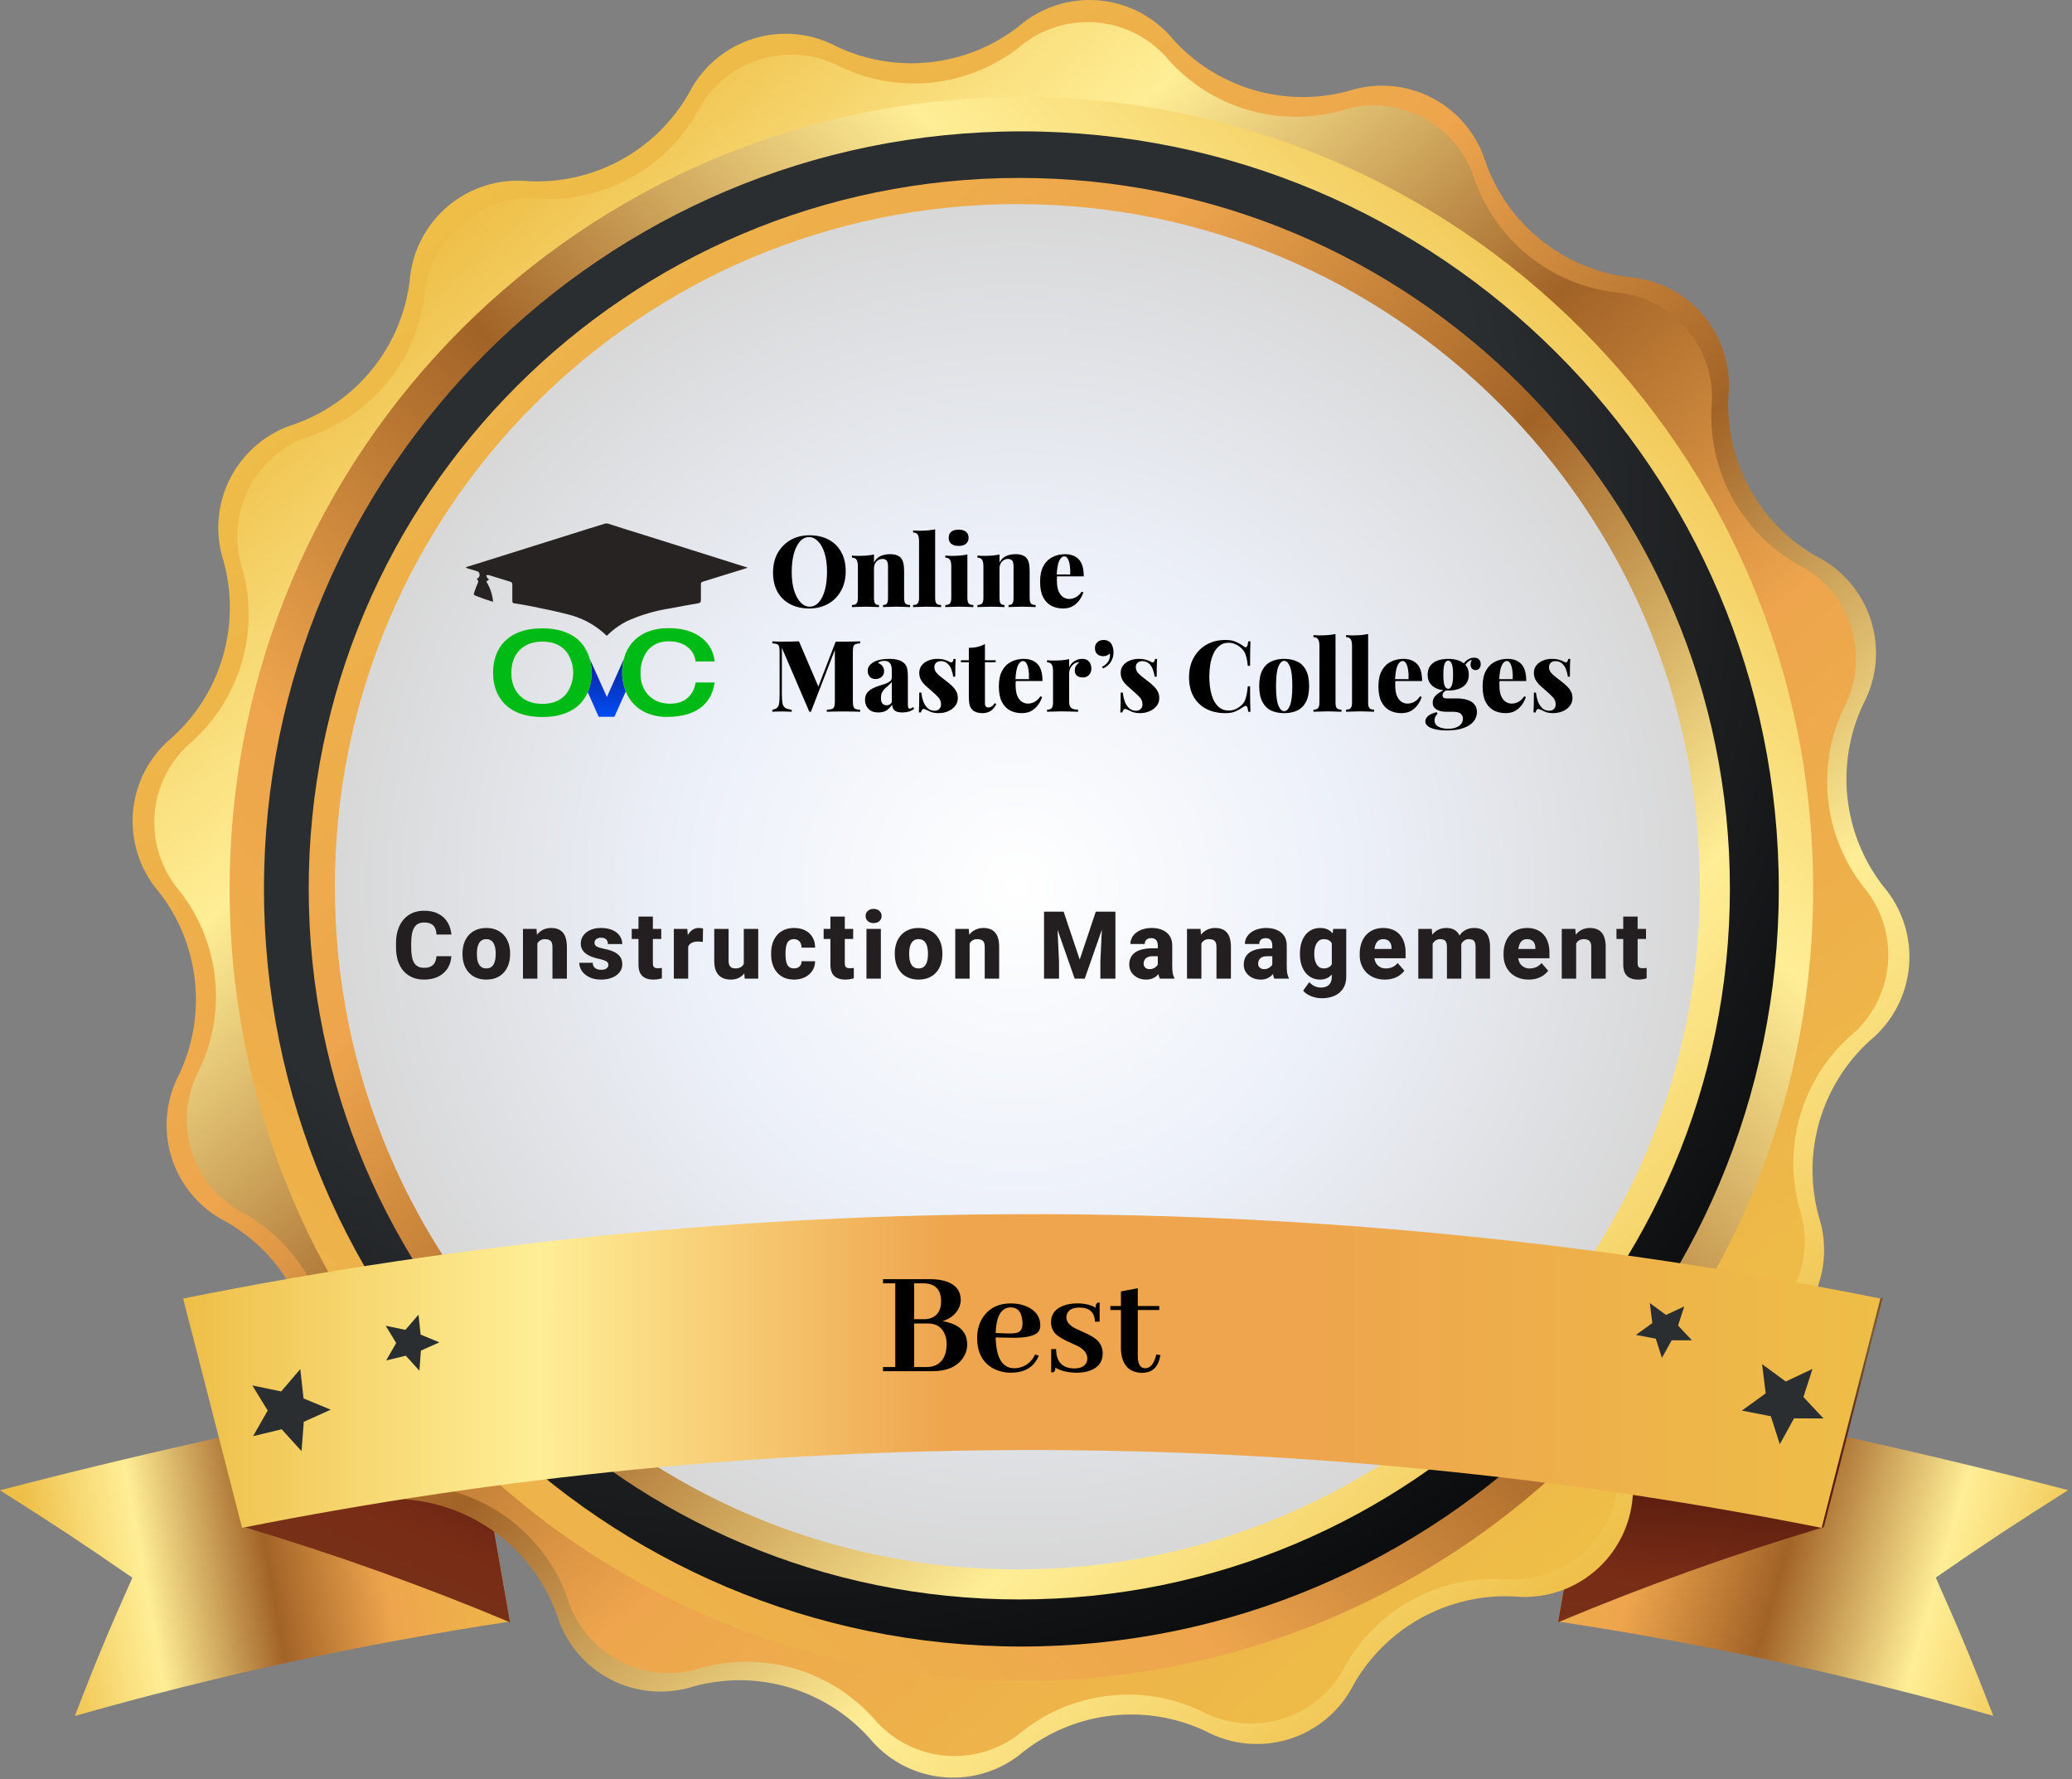 <svg width="396" height="340" viewBox="0 0 396 340" fill="none" xmlns="http://www.w3.org/2000/svg">
<rect x="0" y="0" width="396" height="340" fill="#808080" stroke="none"/>
<g clip-path="url(#clip0_715_669)">
<path d="M97.46 309.842C69.383 314.083 41.605 320.109 14.294 327.883C18.399 317.287 20.595 312.013 25.296 301.465C15.416 294.64 10.357 291.323 0 284.761C29.878 276.981 59.158 270.61 89.656 265.336L97.46 309.842Z" fill="url(#paint0_linear_715_669)"/>
<path d="M297.793 309.84C325.869 314.076 353.647 320.094 380.958 327.857C376.854 317.262 374.658 311.988 369.957 301.44C379.837 294.615 384.896 291.298 395.253 284.735C365.399 276.956 336.094 270.584 305.596 265.31L297.793 309.84Z" fill="url(#paint1_linear_715_669)"/>
<path d="M97.483 309.984C80.883 303.023 63.924 296.953 46.677 291.799L35.438 247.985C53.811 252.884 71.917 258.739 89.68 265.525L97.483 309.984Z" fill="url(#paint2_linear_715_669)"/>
<path d="M297.77 309.984C314.37 303.024 331.329 296.954 348.576 291.799L359.815 247.985C341.442 252.884 323.336 258.739 305.573 265.525L297.77 309.984Z" fill="url(#paint3_linear_715_669)"/>
<path d="M78.297 53.711C78.5 50.955 79.253 48.267 80.511 45.806C81.768 43.345 83.506 41.161 85.621 39.382C87.736 37.603 90.185 36.265 92.825 35.447C95.465 34.629 98.242 34.348 100.992 34.62C107.156 34.925 113.285 33.517 118.697 30.552C124.11 27.586 128.596 23.179 131.657 17.82C132.9 15.36 134.621 13.173 136.72 11.387C138.819 9.601 141.253 8.252 143.88 7.418C146.507 6.585 149.274 6.284 152.018 6.534C154.763 6.783 157.43 7.577 159.864 8.871C165.452 11.519 171.666 12.564 177.813 11.89C183.96 11.216 189.799 8.849 194.681 5.052C196.777 3.238 199.216 1.863 201.853 1.009C204.49 0.154 207.272 -0.162 210.034 0.078C212.795 0.318 215.481 1.111 217.93 2.408C220.38 3.705 222.545 5.481 224.296 7.63C228.43 12.17 233.735 15.482 239.629 17.204C245.523 18.926 251.777 18.99 257.705 17.39C260.326 16.534 263.091 16.21 265.838 16.437C268.585 16.664 271.26 17.436 273.704 18.71C276.149 19.983 278.315 21.732 280.075 23.854C281.836 25.975 283.155 28.426 283.956 31.064C286.037 36.875 289.687 41.996 294.502 45.859C299.317 49.722 305.107 52.175 311.232 52.947C313.988 53.15 316.676 53.903 319.136 55.161C321.597 56.418 323.782 58.156 325.561 60.271C327.34 62.385 328.677 64.835 329.495 67.475C330.313 70.115 330.595 72.891 330.323 75.642C330.022 81.811 331.437 87.943 334.412 93.356C337.386 98.769 341.802 103.252 347.171 106.307C349.635 107.552 351.825 109.276 353.613 111.38C355.4 113.483 356.75 115.923 357.581 118.555C358.413 121.187 358.709 123.959 358.454 126.708C358.199 129.457 357.397 132.127 356.096 134.561C353.457 140.144 352.417 146.348 353.091 152.486C353.765 158.623 356.127 164.454 359.914 169.331C361.715 171.423 363.079 173.854 363.927 176.481C364.775 179.108 365.089 181.878 364.851 184.628C364.613 187.378 363.828 190.053 362.542 192.495C361.255 194.938 359.494 197.098 357.361 198.85C352.791 202.999 349.46 208.333 347.737 214.26C346.014 220.187 345.967 226.475 347.6 232.427C348.456 235.047 348.78 237.812 348.553 240.559C348.327 243.307 347.554 245.981 346.28 248.426C345.007 250.871 343.258 253.037 341.137 254.797C339.015 256.557 336.564 257.876 333.926 258.677C328.115 260.758 322.994 264.409 319.131 269.223C315.268 274.038 312.815 279.829 312.043 285.953C311.84 288.709 311.087 291.397 309.83 293.858C308.572 296.319 306.835 298.503 304.72 300.282C302.605 302.061 300.155 303.399 297.516 304.217C294.876 305.035 292.099 305.316 289.349 305.044C283.186 304.746 277.061 306.16 271.652 309.129C266.244 312.099 261.763 316.508 258.708 321.868C257.463 324.332 255.738 326.522 253.634 328.31C251.531 330.098 249.091 331.447 246.459 332.279C243.827 333.11 241.055 333.407 238.306 333.152C235.557 332.897 232.887 332.095 230.453 330.793C224.863 328.157 218.652 327.122 212.509 327.804C206.367 328.487 200.534 330.86 195.659 334.659C193.566 336.459 191.133 337.821 188.506 338.667C185.878 339.513 183.107 339.825 180.357 339.585C177.607 339.345 174.932 338.557 172.491 337.269C170.049 335.98 167.89 334.217 166.14 332.082C162.013 327.508 156.701 324.165 150.792 322.422C144.884 320.678 138.608 320.602 132.659 322.202C130.039 323.058 127.274 323.382 124.526 323.155C121.779 322.929 119.105 322.156 116.66 320.883C114.215 319.609 112.049 317.86 110.289 315.739C108.529 313.618 107.21 311.166 106.409 308.528C104.328 302.717 100.677 297.596 95.862 293.733C91.048 289.87 85.257 287.417 79.132 286.645C76.376 286.442 73.689 285.69 71.228 284.432C68.767 283.174 66.583 281.437 64.804 279.322C63.025 277.207 61.687 274.758 60.869 272.118C60.051 269.478 59.77 266.701 60.041 263.951C60.313 257.803 58.881 251.7 55.904 246.314C52.927 240.928 48.52 236.469 43.17 233.429C40.718 232.184 38.539 230.463 36.76 228.367C34.98 226.27 33.636 223.841 32.806 221.22C31.975 218.599 31.674 215.839 31.921 213.1C32.168 210.362 32.958 207.7 34.245 205.27C36.883 199.687 37.923 193.483 37.249 187.345C36.575 181.208 34.214 175.377 30.427 170.5C28.603 168.405 27.22 165.964 26.36 163.323C25.499 160.682 25.178 157.895 25.416 155.128C25.654 152.36 26.447 149.669 27.746 147.214C29.046 144.759 30.825 142.591 32.98 140.837C37.55 136.689 40.88 131.355 42.603 125.428C44.326 119.501 44.373 113.213 42.74 107.261C41.885 104.641 41.561 101.876 41.787 99.129C42.014 96.381 42.787 93.707 44.06 91.262C45.334 88.817 47.082 86.651 49.204 84.891C51.325 83.131 53.776 81.812 56.414 81.011C62.229 78.928 67.352 75.274 71.215 70.454C75.078 65.635 77.53 59.839 78.297 53.711Z" fill="url(#paint4_linear_715_669)"/>
<path d="M309.25 283.137C309.05 285.824 308.314 288.444 307.085 290.842C305.857 293.24 304.161 295.369 302.097 297.101C300.033 298.834 297.643 300.135 295.068 300.93C292.493 301.724 289.785 301.995 287.104 301.726C281.091 301.44 275.115 302.822 269.838 305.719C264.561 308.617 260.188 312.917 257.203 318.145C256.001 320.56 254.327 322.711 252.281 324.469C250.234 326.227 247.855 327.556 245.286 328.38C242.716 329.203 240.008 329.502 237.321 329.261C234.633 329.02 232.022 328.242 229.64 326.974C224.194 324.38 218.135 323.346 212.136 323.986C206.138 324.626 200.434 326.916 195.658 330.602C193.624 332.368 191.258 333.709 188.698 334.546C186.139 335.384 183.437 335.701 180.753 335.478C178.069 335.256 175.457 334.499 173.07 333.252C170.683 332.004 168.569 330.292 166.854 328.215C162.805 323.756 157.601 320.505 151.818 318.82C146.036 317.135 139.9 317.083 134.089 318.67C131.53 319.514 128.828 319.837 126.142 319.621C123.456 319.405 120.84 318.653 118.45 317.409C116.059 316.166 113.941 314.457 112.221 312.382C110.501 310.308 109.214 307.91 108.436 305.33C106.398 299.667 102.835 294.677 98.139 290.912C93.443 287.147 87.798 284.753 81.828 283.996C79.143 283.795 76.525 283.06 74.128 281.833C71.731 280.606 69.605 278.912 67.872 276.851C66.14 274.79 64.838 272.403 64.042 269.831C63.246 267.259 62.972 264.553 63.238 261.874C63.524 255.861 62.142 249.885 59.245 244.608C56.347 239.331 52.047 234.958 46.819 231.973C44.402 230.757 42.254 229.067 40.503 227.005C38.751 224.942 37.432 222.549 36.624 219.966C35.816 217.384 35.536 214.666 35.799 211.973C36.062 209.28 36.864 206.667 38.157 204.29C40.724 198.845 41.734 192.795 41.077 186.81C40.42 180.826 38.121 175.139 34.434 170.38C32.668 168.347 31.327 165.98 30.489 163.421C29.652 160.861 29.335 158.159 29.557 155.475C29.78 152.791 30.537 150.179 31.784 147.792C33.032 145.405 34.744 143.292 36.821 141.576C41.279 137.527 44.531 132.323 46.216 126.541C47.9 120.758 47.952 114.622 46.366 108.811C45.522 106.252 45.198 103.55 45.415 100.864C45.631 98.178 46.383 95.562 47.626 93.172C48.87 90.781 50.579 88.663 52.654 86.943C54.728 85.223 57.126 83.936 59.706 83.158C65.382 81.131 70.387 77.572 74.165 72.876C77.944 68.18 80.348 62.529 81.112 56.55C81.312 53.862 82.048 51.242 83.276 48.844C84.505 46.446 86.201 44.318 88.265 42.585C90.329 40.853 92.718 39.551 95.293 38.756C97.868 37.962 100.576 37.691 103.257 37.96C109.281 38.253 115.268 36.872 120.554 33.969C125.841 31.067 130.22 26.757 133.206 21.518C134.421 19.114 136.104 16.978 138.156 15.235C140.209 13.491 142.589 12.176 145.157 11.367C147.726 10.557 150.43 10.27 153.111 10.521C155.792 10.773 158.396 11.558 160.769 12.831C166.215 15.398 172.265 16.409 178.249 15.752C184.234 15.095 189.92 12.796 194.68 9.108C196.722 7.352 199.095 6.022 201.659 5.196C204.222 4.37 206.925 4.065 209.609 4.298C212.292 4.532 214.902 5.299 217.284 6.556C219.667 7.812 221.775 9.532 223.483 11.614C227.532 16.073 232.736 19.325 238.519 21.009C244.302 22.694 250.438 22.746 256.248 21.16C258.807 20.315 261.509 19.992 264.195 20.208C266.882 20.425 269.497 21.177 271.888 22.42C274.279 23.663 276.396 25.373 278.116 27.447C279.836 29.522 281.123 31.92 281.902 34.499C283.939 40.163 287.503 45.153 292.198 48.917C296.894 52.682 302.539 55.076 308.51 55.834C311.197 56.034 313.817 56.77 316.215 57.998C318.614 59.227 320.742 60.923 322.474 62.987C324.207 65.051 325.509 67.44 326.303 70.015C327.098 72.59 327.368 75.298 327.1 77.979C326.827 83.998 328.226 89.975 331.14 95.249C334.055 100.522 338.372 104.886 343.614 107.857C346.019 109.069 348.158 110.751 349.903 112.802C351.649 114.854 352.967 117.234 353.778 119.802C354.59 122.371 354.88 125.076 354.63 127.758C354.38 130.44 353.596 133.045 352.324 135.42C349.757 140.866 348.746 146.915 349.403 152.9C350.06 158.884 352.36 164.571 356.047 169.33C357.797 171.376 359.119 173.752 359.937 176.318C360.755 178.883 361.052 181.586 360.809 184.268C360.567 186.95 359.791 189.556 358.526 191.933C357.261 194.31 355.534 196.41 353.445 198.11C348.987 202.159 345.735 207.363 344.05 213.146C342.366 218.928 342.314 225.064 343.9 230.875C344.744 233.434 345.068 236.136 344.851 238.822C344.635 241.508 343.883 244.124 342.639 246.515C341.396 248.905 339.687 251.023 337.612 252.743C335.538 254.463 333.14 255.75 330.56 256.528C324.901 258.569 319.916 262.134 316.156 266.83C312.395 271.525 310.005 277.168 309.25 283.137Z" fill="url(#paint5_linear_715_669)"/>
<path d="M195.207 321.177C278.779 321.177 346.527 253.429 346.527 169.857C346.527 86.285 278.779 18.536 195.207 18.536C111.635 18.536 43.887 86.285 43.887 169.857C43.887 253.429 111.635 321.177 195.207 321.177Z" fill="url(#paint6_linear_715_669)"/>
<path d="M195.207 314.615C275.155 314.615 339.965 249.804 339.965 169.857C339.965 89.909 275.155 25.099 195.207 25.099C115.259 25.099 50.449 89.909 50.449 169.857C50.449 249.804 115.259 314.615 195.207 314.615Z" fill="url(#paint7_radial_715_669)"/>
<path d="M194.809 305.618C269.815 305.618 330.618 244.814 330.618 169.809C330.618 94.804 269.815 34 194.809 34C119.804 34 59 94.804 59 169.809C59 244.814 119.804 305.618 194.809 305.618Z" fill="url(#paint8_linear_715_669)"/>
<path d="M194.44 299.879C266.479 299.879 324.879 241.479 324.879 169.44C324.879 97.4 266.479 39 194.44 39C122.4 39 64 97.4 64 169.44C64 241.479 122.4 299.879 194.44 299.879Z" fill="url(#paint9_radial_715_669)"/>
<path d="M348.141 291.937C248.491 272.113 145.913 272.113 46.264 291.937L35 248.123C142.058 226.626 252.322 226.626 359.381 248.123L348.141 291.937Z" fill="url(#paint10_linear_715_669)"/>
<path d="M183.615 248.377C183.615 248.787 183.537 249.207 183.381 249.637C182.873 250.965 181.799 251.902 180.158 252.449C180.783 252.547 181.359 252.693 181.887 252.889C183.859 253.611 184.846 254.949 184.846 256.902C184.846 257.898 184.543 258.807 183.938 259.627C182.766 261.209 180.871 262 178.254 262H168.762V261.209H171.105V245.213H168.762V244.422H177.873C179.084 244.422 180.139 244.588 181.037 244.92C182.756 245.564 183.615 246.717 183.615 248.377ZM176.525 245.213H174.709V252.068H176.672C177.219 252.068 177.707 251.971 178.137 251.775C179.289 251.268 179.865 250.213 179.865 248.611C179.846 246.385 178.732 245.252 176.525 245.213ZM177.346 252.889H174.709V261.209H177.111C177.795 261.209 178.4 261.082 178.928 260.828C180.256 260.145 180.92 258.797 180.92 256.785C180.92 256.16 180.822 255.594 180.627 255.086C180.08 253.621 178.986 252.889 177.346 252.889ZM193.166 249.812C192.951 249.812 192.727 249.842 192.492 249.9C191.105 250.33 190.373 251.932 190.295 254.705L192.551 254.793C193.371 254.812 193.996 254.764 194.426 254.646C195.09 254.412 195.422 253.836 195.422 252.918C195.422 252.586 195.393 252.264 195.334 251.951C195.1 250.525 194.377 249.812 193.166 249.812ZM198.527 259.041C198.41 259.334 198.264 259.627 198.088 259.92C197.092 261.502 195.48 262.293 193.254 262.293C191.945 262.293 190.764 262 189.709 261.414C187.736 260.262 186.75 258.348 186.75 255.672C186.75 254.031 187.17 252.635 188.01 251.482C189.201 249.861 190.92 249.051 193.166 249.051C194.396 249.051 195.5 249.285 196.477 249.754C198.039 250.535 198.82 251.697 198.82 253.24C198.82 253.67 198.723 254.041 198.527 254.354C197.941 255.252 196.184 255.672 193.254 255.613L190.295 255.555C190.295 255.574 190.295 255.594 190.295 255.613C190.393 259.5 191.584 261.443 193.869 261.443C194.299 261.443 194.719 261.375 195.129 261.238C196.359 260.848 197.258 260.037 197.824 258.807L198.527 259.041ZM205.295 261.473C206.604 261.473 207.414 261.033 207.727 260.154C207.785 259.959 207.814 259.764 207.814 259.568C207.814 258.631 207.199 257.84 205.969 257.195C205.695 257.059 205.266 256.863 204.68 256.609C203.176 255.945 202.17 255.34 201.662 254.793C201.135 254.168 200.871 253.445 200.871 252.625C200.871 251.082 201.711 250.018 203.391 249.432C204.133 249.178 204.963 249.051 205.881 249.051C207.307 249.051 208.479 249.324 209.396 249.871C209.396 249.285 209.553 248.963 209.865 248.904C209.963 248.885 210.061 248.875 210.158 248.875V252.537H209.279C209.201 250.76 208.225 249.861 206.35 249.842C205.041 249.842 204.23 250.252 203.918 251.072C203.84 251.287 203.801 251.502 203.801 251.717C203.801 252.537 204.387 253.25 205.559 253.855C205.812 253.973 206.223 254.158 206.789 254.412C208.332 255.076 209.357 255.691 209.865 256.258C210.451 256.922 210.744 257.703 210.744 258.602C210.744 260.262 209.885 261.375 208.166 261.941C207.463 262.176 206.682 262.293 205.822 262.293C204.182 262.293 202.805 261.971 201.691 261.326C201.691 261.834 201.564 262.127 201.311 262.205C201.193 262.225 201.057 262.234 200.9 262.234V257.781H201.838C201.877 260.223 203.029 261.453 205.295 261.473ZM212.209 250.311V249.549H214.23V246.766L217.453 246.15V249.549H221.555V250.311H217.453V259.188C217.453 259.383 217.463 259.578 217.482 259.773C217.619 260.887 218.098 261.443 218.918 261.443C219.875 261.424 220.568 260.545 220.998 258.807L221.789 258.924C221.672 259.529 221.516 260.047 221.32 260.477C220.773 261.707 219.729 262.322 218.186 262.322C215.725 262.225 214.406 260.76 214.23 257.928V250.311H212.209Z" fill="black"/>
<path d="M80.154 261.91L77.553 259.046L73.806 259.953L75.716 256.612L73.711 253.319L77.481 254.107L79.987 251.195L80.393 255.013L83.972 256.493L80.441 258.068L80.154 261.91Z" fill="url(#paint11_radial_715_669)"/>
<path d="M57.629 277.28L53.835 273.104L48.37 274.417L51.162 269.524L48.227 264.728L53.739 265.873L57.39 261.602L58.011 267.21L63.213 269.357L58.059 271.672L57.629 277.28Z" fill="url(#paint12_radial_715_669)"/>
<path d="M321.899 249.632L320.706 253.284L323.355 256.099H319.489L317.628 259.464L316.458 255.789L312.664 255.073L315.79 252.806L315.313 248.988L318.415 251.255L321.899 249.632Z" fill="url(#paint13_radial_715_669)"/>
<path d="M346.409 261.565L344.667 266.934L348.509 271.039L342.877 271.015L340.157 275.955L338.439 270.609L332.902 269.535L337.46 266.242L336.768 260.658L341.302 263.975L346.409 261.565Z" fill="url(#paint14_radial_715_669)"/>
<path d="M83.411 182.711H86.259C86.212 183.59 85.972 184.366 85.538 185.04C85.11 185.708 84.516 186.232 83.754 186.613C82.992 186.988 82.087 187.176 81.038 187.176C80.2 187.176 79.45 187.032 78.788 186.745C78.126 186.458 77.564 186.048 77.101 185.515C76.644 184.976 76.292 184.328 76.046 183.572C75.806 182.811 75.686 181.952 75.686 180.997V180.215C75.686 179.26 75.811 178.401 76.064 177.64C76.315 176.878 76.676 176.228 77.144 175.688C77.613 175.149 78.176 174.736 78.832 174.449C79.488 174.162 80.221 174.019 81.029 174.019C82.119 174.019 83.039 174.215 83.789 174.607C84.539 175 85.119 175.539 85.529 176.225C85.945 176.91 86.194 177.692 86.276 178.571H83.42C83.397 178.073 83.303 177.654 83.139 177.314C82.975 176.969 82.723 176.708 82.383 176.532C82.043 176.356 81.592 176.269 81.029 176.269C80.619 176.269 80.259 176.345 79.948 176.497C79.644 176.649 79.389 176.887 79.184 177.209C78.984 177.531 78.835 177.941 78.735 178.439C78.636 178.932 78.586 179.518 78.586 180.197V180.997C78.586 181.671 78.63 182.254 78.718 182.746C78.806 183.238 78.946 183.646 79.14 183.968C79.339 184.29 79.594 184.53 79.904 184.688C80.215 184.847 80.593 184.926 81.038 184.926C81.548 184.926 81.973 184.847 82.312 184.688C82.652 184.524 82.913 184.278 83.095 183.95C83.276 183.622 83.382 183.209 83.411 182.711ZM88.394 182.342V182.157C88.394 181.46 88.493 180.818 88.692 180.232C88.891 179.641 89.184 179.128 89.571 178.694C89.958 178.261 90.433 177.924 90.995 177.684C91.558 177.438 92.202 177.314 92.929 177.314C93.667 177.314 94.317 177.438 94.88 177.684C95.448 177.924 95.926 178.261 96.312 178.694C96.699 179.128 96.992 179.641 97.191 180.232C97.391 180.818 97.49 181.46 97.49 182.157V182.342C97.49 183.033 97.391 183.675 97.191 184.267C96.992 184.853 96.699 185.365 96.312 185.805C95.926 186.238 95.451 186.575 94.889 186.815C94.326 187.056 93.679 187.176 92.946 187.176C92.22 187.176 91.572 187.056 91.004 186.815C90.436 186.575 89.958 186.238 89.571 185.805C89.184 185.365 88.891 184.853 88.692 184.267C88.493 183.675 88.394 183.033 88.394 182.342ZM91.144 182.157V182.342C91.144 182.717 91.174 183.068 91.232 183.396C91.297 183.725 91.399 184.012 91.54 184.258C91.681 184.504 91.865 184.697 92.094 184.838C92.328 184.973 92.612 185.04 92.946 185.04C93.28 185.04 93.561 184.973 93.79 184.838C94.019 184.697 94.203 184.504 94.344 184.258C94.484 184.012 94.584 183.725 94.642 183.396C94.707 183.068 94.739 182.717 94.739 182.342V182.157C94.739 181.788 94.707 181.442 94.642 181.12C94.584 180.792 94.484 180.502 94.344 180.25C94.203 179.998 94.016 179.802 93.781 179.661C93.553 179.521 93.269 179.45 92.929 179.45C92.6 179.45 92.322 179.521 92.094 179.661C91.865 179.802 91.681 179.998 91.54 180.25C91.399 180.502 91.297 180.792 91.232 181.12C91.174 181.442 91.144 181.788 91.144 182.157ZM102.701 179.521V187H99.95V177.49H102.534L102.701 179.521ZM102.341 181.911L101.655 181.929C101.655 181.214 101.743 180.572 101.919 180.004C102.095 179.436 102.344 178.952 102.666 178.554C102.994 178.149 103.384 177.842 103.835 177.631C104.292 177.42 104.796 177.314 105.347 177.314C105.792 177.314 106.199 177.379 106.568 177.508C106.937 177.637 107.254 177.845 107.517 178.132C107.787 178.413 107.992 178.788 108.133 179.257C108.273 179.72 108.344 180.291 108.344 180.971V187H105.584V180.962C105.584 180.563 105.528 180.256 105.417 180.039C105.306 179.822 105.141 179.67 104.925 179.582C104.714 179.494 104.456 179.45 104.151 179.45C103.829 179.45 103.554 179.515 103.325 179.644C103.097 179.767 102.909 179.939 102.763 180.162C102.616 180.385 102.508 180.646 102.437 180.944C102.373 181.243 102.341 181.565 102.341 181.911ZM116.279 184.354C116.279 184.179 116.223 184.023 116.112 183.889C116.007 183.754 115.813 183.631 115.532 183.52C115.257 183.408 114.867 183.297 114.363 183.186C113.888 183.086 113.446 182.957 113.036 182.799C112.626 182.635 112.268 182.438 111.964 182.21C111.659 181.976 111.422 181.7 111.252 181.384C111.082 181.062 110.997 180.695 110.997 180.285C110.997 179.887 111.082 179.509 111.252 179.151C111.428 178.794 111.679 178.478 112.008 178.202C112.342 177.927 112.746 177.71 113.22 177.552C113.701 177.394 114.246 177.314 114.855 177.314C115.693 177.314 116.417 177.446 117.026 177.71C117.636 177.968 118.104 178.331 118.432 178.8C118.761 179.263 118.925 179.793 118.925 180.391H116.182C116.182 180.145 116.136 179.931 116.042 179.749C115.948 179.567 115.804 179.427 115.611 179.327C115.418 179.222 115.163 179.169 114.846 179.169C114.6 179.169 114.384 179.213 114.196 179.301C114.014 179.383 113.871 179.497 113.765 179.644C113.666 179.79 113.616 179.96 113.616 180.153C113.616 180.288 113.645 180.411 113.704 180.522C113.768 180.628 113.865 180.728 113.994 180.821C114.129 180.909 114.302 180.988 114.512 181.059C114.729 181.129 114.993 181.196 115.303 181.261C115.966 181.384 116.569 181.557 117.114 181.779C117.665 182.002 118.104 182.31 118.432 182.702C118.766 183.095 118.933 183.613 118.933 184.258C118.933 184.68 118.837 185.066 118.643 185.418C118.456 185.77 118.183 186.077 117.826 186.341C117.469 186.604 117.041 186.81 116.543 186.956C116.045 187.103 115.482 187.176 114.855 187.176C113.959 187.176 113.2 187.015 112.579 186.692C111.958 186.37 111.489 185.966 111.173 185.479C110.862 184.987 110.707 184.483 110.707 183.968H113.282C113.294 184.284 113.373 184.542 113.519 184.741C113.672 184.94 113.868 185.087 114.108 185.181C114.348 185.269 114.618 185.312 114.917 185.312C115.216 185.312 115.465 185.271 115.664 185.189C115.863 185.107 116.015 184.996 116.121 184.855C116.226 184.709 116.279 184.542 116.279 184.354ZM126.377 177.49V179.415H120.734V177.49H126.377ZM122.026 175.135H124.777V184.021C124.777 184.284 124.809 184.486 124.874 184.627C124.938 184.768 125.044 184.867 125.19 184.926C125.337 184.979 125.524 185.005 125.753 185.005C125.917 185.005 126.057 184.999 126.174 184.987C126.292 184.976 126.4 184.961 126.5 184.943V186.93C126.265 187.006 126.016 187.064 125.753 187.105C125.489 187.152 125.202 187.176 124.891 187.176C124.299 187.176 123.787 187.079 123.353 186.886C122.925 186.692 122.597 186.388 122.369 185.972C122.14 185.55 122.026 185.002 122.026 184.328V175.135ZM131.526 179.705V187H128.784V177.49H131.359L131.526 179.705ZM134.365 177.42L134.321 179.978C134.204 179.96 134.051 179.945 133.864 179.934C133.676 179.916 133.515 179.907 133.38 179.907C133.029 179.907 132.724 179.951 132.466 180.039C132.214 180.121 132.004 180.244 131.834 180.408C131.67 180.572 131.546 180.777 131.464 181.023C131.382 181.264 131.341 181.542 131.341 181.858L130.823 181.604C130.823 180.977 130.884 180.402 131.007 179.881C131.13 179.359 131.309 178.908 131.544 178.527C131.778 178.141 132.065 177.842 132.405 177.631C132.745 177.42 133.131 177.314 133.565 177.314C133.706 177.314 133.849 177.323 133.996 177.341C134.142 177.358 134.265 177.385 134.365 177.42ZM142.151 184.706V177.49H144.911V187H142.327L142.151 184.706ZM142.441 182.764L143.197 182.746C143.197 183.385 143.121 183.974 142.968 184.513C142.822 185.052 142.599 185.521 142.3 185.919C142.007 186.317 141.641 186.628 141.202 186.851C140.768 187.067 140.261 187.176 139.681 187.176C139.212 187.176 138.782 187.111 138.389 186.982C138.002 186.848 137.668 186.64 137.387 186.358C137.106 186.071 136.889 185.705 136.737 185.26C136.584 184.809 136.508 184.27 136.508 183.643V177.49H139.251V183.66C139.251 183.906 139.28 184.117 139.338 184.293C139.403 184.463 139.488 184.604 139.593 184.715C139.705 184.826 139.839 184.908 139.998 184.961C140.162 185.014 140.34 185.04 140.534 185.04C141.02 185.04 141.401 184.94 141.676 184.741C141.958 184.536 142.154 184.264 142.265 183.924C142.382 183.578 142.441 183.191 142.441 182.764ZM151.747 185.04C152.04 185.04 152.295 184.984 152.512 184.873C152.729 184.762 152.896 184.606 153.013 184.407C153.136 184.202 153.198 183.956 153.198 183.669H155.782C155.782 184.36 155.603 184.97 155.246 185.497C154.894 186.024 154.419 186.438 153.822 186.736C153.224 187.029 152.55 187.176 151.8 187.176C151.062 187.176 150.417 187.056 149.867 186.815C149.316 186.569 148.856 186.227 148.487 185.787C148.118 185.348 147.839 184.838 147.652 184.258C147.47 183.672 147.379 183.039 147.379 182.359V182.131C147.379 181.457 147.47 180.827 147.652 180.241C147.839 179.655 148.118 179.143 148.487 178.703C148.856 178.264 149.313 177.924 149.858 177.684C150.409 177.438 151.053 177.314 151.791 177.314C152.571 177.314 153.259 177.464 153.857 177.763C154.46 178.062 154.932 178.492 155.272 179.055C155.612 179.611 155.782 180.282 155.782 181.067H153.198C153.198 180.763 153.142 180.49 153.031 180.25C152.925 180.004 152.761 179.811 152.539 179.67C152.322 179.523 152.052 179.45 151.73 179.45C151.396 179.45 151.121 179.523 150.904 179.67C150.693 179.811 150.532 180.007 150.42 180.259C150.309 180.511 150.233 180.798 150.192 181.12C150.151 181.437 150.13 181.773 150.13 182.131V182.359C150.13 182.723 150.151 183.068 150.192 183.396C150.233 183.719 150.309 184.003 150.42 184.249C150.538 184.495 150.702 184.688 150.913 184.829C151.123 184.97 151.402 185.04 151.747 185.04ZM163.058 177.49V179.415H157.415V177.49H163.058ZM158.707 175.135H161.458V184.021C161.458 184.284 161.491 184.486 161.555 184.627C161.619 184.768 161.725 184.867 161.871 184.926C162.018 184.979 162.205 185.005 162.434 185.005C162.598 185.005 162.739 184.999 162.856 184.987C162.973 184.976 163.081 184.961 163.181 184.943V186.93C162.947 187.006 162.698 187.064 162.434 187.105C162.17 187.152 161.883 187.176 161.573 187.176C160.981 187.176 160.468 187.079 160.035 186.886C159.607 186.692 159.279 186.388 159.05 185.972C158.822 185.55 158.707 185.002 158.707 184.328V175.135ZM168.348 177.49V187H165.597V177.49H168.348ZM165.43 175.029C165.43 174.631 165.571 174.306 165.852 174.054C166.133 173.796 166.502 173.667 166.959 173.667C167.416 173.667 167.785 173.796 168.067 174.054C168.354 174.306 168.497 174.631 168.497 175.029C168.497 175.422 168.354 175.747 168.067 176.005C167.785 176.257 167.416 176.383 166.959 176.383C166.502 176.383 166.133 176.257 165.852 176.005C165.571 175.747 165.43 175.422 165.43 175.029ZM171.01 182.342V182.157C171.01 181.46 171.11 180.818 171.309 180.232C171.508 179.641 171.801 179.128 172.188 178.694C172.574 178.261 173.049 177.924 173.612 177.684C174.174 177.438 174.819 177.314 175.545 177.314C176.283 177.314 176.934 177.438 177.496 177.684C178.065 177.924 178.542 178.261 178.929 178.694C179.316 179.128 179.609 179.641 179.808 180.232C180.007 180.818 180.107 181.46 180.107 182.157V182.342C180.107 183.033 180.007 183.675 179.808 184.267C179.609 184.853 179.316 185.365 178.929 185.805C178.542 186.238 178.068 186.575 177.505 186.815C176.943 187.056 176.295 187.176 175.563 187.176C174.836 187.176 174.189 187.056 173.62 186.815C173.052 186.575 172.574 186.238 172.188 185.805C171.801 185.365 171.508 184.853 171.309 184.267C171.11 183.675 171.01 183.033 171.01 182.342ZM173.761 182.157V182.342C173.761 182.717 173.79 183.068 173.849 183.396C173.913 183.725 174.016 184.012 174.156 184.258C174.297 184.504 174.482 184.697 174.71 184.838C174.945 184.973 175.229 185.04 175.563 185.04C175.897 185.04 176.178 184.973 176.406 184.838C176.635 184.697 176.82 184.504 176.96 184.258C177.101 184.012 177.2 183.725 177.259 183.396C177.323 183.068 177.356 182.717 177.356 182.342V182.157C177.356 181.788 177.323 181.442 177.259 181.12C177.2 180.792 177.101 180.502 176.96 180.25C176.82 179.998 176.632 179.802 176.398 179.661C176.169 179.521 175.885 179.45 175.545 179.45C175.217 179.45 174.939 179.521 174.71 179.661C174.482 179.802 174.297 179.998 174.156 180.25C174.016 180.502 173.913 180.792 173.849 181.12C173.79 181.442 173.761 181.788 173.761 182.157ZM185.317 179.521V187H182.567V177.49H185.151L185.317 179.521ZM184.957 181.911L184.272 181.929C184.272 181.214 184.359 180.572 184.535 180.004C184.711 179.436 184.96 178.952 185.282 178.554C185.61 178.149 186 177.842 186.451 177.631C186.908 177.42 187.412 177.314 187.963 177.314C188.408 177.314 188.816 177.379 189.185 177.508C189.554 177.637 189.87 177.845 190.134 178.132C190.403 178.413 190.609 178.788 190.749 179.257C190.89 179.72 190.96 180.291 190.96 180.971V187H188.2V180.962C188.2 180.563 188.145 180.256 188.033 180.039C187.922 179.822 187.758 179.67 187.541 179.582C187.33 179.494 187.072 179.45 186.768 179.45C186.445 179.45 186.17 179.515 185.942 179.644C185.713 179.767 185.526 179.939 185.379 180.162C185.233 180.385 185.124 180.646 185.054 180.944C184.989 181.243 184.957 181.565 184.957 181.911ZM200.907 174.203H203.28L206.356 183.353L209.424 174.203H211.797L207.314 187H205.39L200.907 174.203ZM199.536 174.203H201.953L202.401 183.687V187H199.536V174.203ZM210.751 174.203H213.177V187H210.303V183.687L210.751 174.203ZM221.279 184.732V180.654C221.279 180.367 221.235 180.121 221.147 179.916C221.059 179.711 220.922 179.55 220.734 179.433C220.547 179.315 220.304 179.257 220.005 179.257C219.753 179.257 219.533 179.301 219.346 179.389C219.164 179.477 219.023 179.603 218.924 179.767C218.83 179.931 218.783 180.133 218.783 180.373H216.041C216.041 179.945 216.138 179.547 216.331 179.178C216.524 178.809 216.8 178.483 217.157 178.202C217.52 177.921 217.954 177.704 218.458 177.552C218.962 177.394 219.527 177.314 220.154 177.314C220.898 177.314 221.56 177.44 222.141 177.692C222.726 177.938 223.189 178.311 223.529 178.809C223.869 179.301 224.039 179.922 224.039 180.672V184.653C224.039 185.228 224.071 185.679 224.136 186.007C224.206 186.329 224.306 186.61 224.434 186.851V187H221.666C221.537 186.725 221.44 186.385 221.376 185.98C221.311 185.57 221.279 185.154 221.279 184.732ZM221.622 181.199L221.64 182.711H220.277C219.973 182.711 219.709 182.749 219.486 182.825C219.269 182.901 219.094 183.007 218.959 183.142C218.824 183.271 218.724 183.423 218.66 183.599C218.601 183.769 218.572 183.956 218.572 184.161C218.572 184.354 218.619 184.53 218.713 184.688C218.807 184.841 218.935 184.961 219.099 185.049C219.264 185.137 219.454 185.181 219.671 185.181C220.028 185.181 220.333 185.11 220.585 184.97C220.843 184.829 221.042 184.659 221.182 184.46C221.323 184.255 221.393 184.064 221.393 183.889L222.053 185.031C221.947 185.266 221.818 185.509 221.666 185.761C221.514 186.007 221.32 186.238 221.086 186.455C220.851 186.666 220.567 186.839 220.233 186.974C219.905 187.108 219.51 187.176 219.047 187.176C218.449 187.176 217.907 187.056 217.421 186.815C216.934 186.569 216.545 186.232 216.252 185.805C215.965 185.377 215.821 184.885 215.821 184.328C215.821 183.83 215.912 183.388 216.094 183.001C216.275 182.614 216.548 182.286 216.911 182.017C217.28 181.747 217.743 181.545 218.3 181.41C218.856 181.27 219.507 181.199 220.251 181.199H221.622ZM229.61 179.521V187H226.859V177.49H229.443L229.61 179.521ZM229.25 181.911L228.564 181.929C228.564 181.214 228.652 180.572 228.828 180.004C229.004 179.436 229.253 178.952 229.575 178.554C229.903 178.149 230.293 177.842 230.744 177.631C231.201 177.42 231.705 177.314 232.256 177.314C232.701 177.314 233.108 177.379 233.477 177.508C233.846 177.637 234.163 177.845 234.427 178.132C234.696 178.413 234.901 178.788 235.042 179.257C235.182 179.72 235.253 180.291 235.253 180.971V187H232.493V180.962C232.493 180.563 232.437 180.256 232.326 180.039C232.215 179.822 232.051 179.67 231.834 179.582C231.623 179.494 231.365 179.45 231.06 179.45C230.738 179.45 230.463 179.515 230.234 179.644C230.006 179.767 229.818 179.939 229.672 180.162C229.525 180.385 229.417 180.646 229.346 180.944C229.282 181.243 229.25 181.565 229.25 181.911ZM243.162 184.732V180.654C243.162 180.367 243.118 180.121 243.03 179.916C242.942 179.711 242.804 179.55 242.617 179.433C242.429 179.315 242.186 179.257 241.887 179.257C241.635 179.257 241.416 179.301 241.228 179.389C241.047 179.477 240.906 179.603 240.806 179.767C240.713 179.931 240.666 180.133 240.666 180.373H237.924C237.924 179.945 238.02 179.547 238.214 179.178C238.407 178.809 238.682 178.483 239.04 178.202C239.403 177.921 239.837 177.704 240.341 177.552C240.844 177.394 241.41 177.314 242.037 177.314C242.781 177.314 243.443 177.44 244.023 177.692C244.609 177.938 245.072 178.311 245.412 178.809C245.752 179.301 245.922 179.922 245.922 180.672V184.653C245.922 185.228 245.954 185.679 246.018 186.007C246.089 186.329 246.188 186.61 246.317 186.851V187H243.549C243.42 186.725 243.323 186.385 243.259 185.98C243.194 185.57 243.162 185.154 243.162 184.732ZM243.505 181.199L243.522 182.711H242.16C241.855 182.711 241.592 182.749 241.369 182.825C241.152 182.901 240.976 183.007 240.842 183.142C240.707 183.271 240.607 183.423 240.543 183.599C240.484 183.769 240.455 183.956 240.455 184.161C240.455 184.354 240.502 184.53 240.595 184.688C240.689 184.841 240.818 184.961 240.982 185.049C241.146 185.137 241.337 185.181 241.553 185.181C241.911 185.181 242.216 185.11 242.467 184.97C242.725 184.829 242.925 184.659 243.065 184.46C243.206 184.255 243.276 184.064 243.276 183.889L243.935 185.031C243.83 185.266 243.701 185.509 243.549 185.761C243.396 186.007 243.203 186.238 242.968 186.455C242.734 186.666 242.45 186.839 242.116 186.974C241.788 187.108 241.392 187.176 240.929 187.176C240.332 187.176 239.79 187.056 239.303 186.815C238.817 186.569 238.427 186.232 238.134 185.805C237.847 185.377 237.704 184.885 237.704 184.328C237.704 183.83 237.795 183.388 237.976 183.001C238.158 182.614 238.43 182.286 238.794 182.017C239.163 181.747 239.626 181.545 240.182 181.41C240.739 181.27 241.389 181.199 242.134 181.199H243.505ZM254.798 177.49H257.294V186.657C257.294 187.53 257.094 188.271 256.696 188.881C256.303 189.49 255.756 189.953 255.052 190.27C254.349 190.586 253.526 190.744 252.583 190.744C252.173 190.744 251.745 190.688 251.299 190.577C250.854 190.472 250.435 190.311 250.043 190.094C249.65 189.883 249.322 189.613 249.058 189.285L250.227 187.668C250.497 187.973 250.819 188.219 251.194 188.406C251.569 188.6 251.997 188.696 252.477 188.696C252.917 188.696 253.289 188.617 253.593 188.459C253.898 188.301 254.13 188.069 254.288 187.765C254.452 187.46 254.534 187.091 254.534 186.657V179.714L254.798 177.49ZM248.443 182.359V182.175C248.443 181.454 248.531 180.798 248.707 180.206C248.882 179.608 249.137 179.096 249.471 178.668C249.811 178.234 250.218 177.9 250.693 177.666C251.173 177.432 251.713 177.314 252.31 177.314C252.955 177.314 253.488 177.438 253.91 177.684C254.332 177.924 254.674 178.264 254.938 178.703C255.202 179.137 255.41 179.649 255.562 180.241C255.714 180.827 255.838 181.463 255.931 182.148V182.465C255.838 183.121 255.703 183.733 255.527 184.302C255.351 184.87 255.123 185.371 254.841 185.805C254.56 186.232 254.209 186.569 253.787 186.815C253.371 187.056 252.873 187.176 252.293 187.176C251.701 187.176 251.168 187.056 250.693 186.815C250.218 186.575 249.811 186.238 249.471 185.805C249.137 185.371 248.882 184.861 248.707 184.275C248.531 183.689 248.443 183.051 248.443 182.359ZM251.185 182.175V182.359C251.185 182.734 251.22 183.083 251.291 183.405C251.367 183.728 251.478 184.012 251.625 184.258C251.777 184.504 251.964 184.697 252.187 184.838C252.416 184.973 252.682 185.04 252.987 185.04C253.432 185.04 253.793 184.946 254.068 184.759C254.349 184.565 254.554 184.299 254.683 183.959C254.818 183.619 254.888 183.224 254.894 182.772V181.85C254.894 181.475 254.856 181.138 254.78 180.839C254.704 180.54 254.589 180.288 254.437 180.083C254.291 179.878 254.097 179.723 253.857 179.617C253.623 179.506 253.339 179.45 253.005 179.45C252.706 179.45 252.442 179.521 252.214 179.661C251.985 179.796 251.795 179.986 251.642 180.232C251.49 180.479 251.376 180.769 251.299 181.103C251.223 181.431 251.185 181.788 251.185 182.175ZM264.684 187.176C263.928 187.176 263.252 187.056 262.654 186.815C262.056 186.575 261.549 186.244 261.133 185.822C260.723 185.395 260.41 184.902 260.193 184.346C259.976 183.789 259.868 183.194 259.868 182.562V182.228C259.868 181.519 259.967 180.865 260.167 180.268C260.366 179.67 260.656 179.151 261.037 178.712C261.423 178.267 261.898 177.924 262.461 177.684C263.023 177.438 263.665 177.314 264.385 177.314C265.059 177.314 265.66 177.426 266.187 177.648C266.714 177.865 267.16 178.179 267.523 178.589C267.886 178.993 268.162 179.482 268.349 180.057C268.543 180.625 268.639 181.264 268.639 181.973V183.098H260.975V181.331H265.95V181.12C265.95 180.786 265.888 180.493 265.765 180.241C265.648 179.989 265.472 179.796 265.238 179.661C265.009 179.521 264.719 179.45 264.368 179.45C264.034 179.45 263.755 179.521 263.533 179.661C263.31 179.802 263.131 180.001 262.997 180.259C262.868 180.511 262.774 180.807 262.715 181.146C262.657 181.48 262.628 181.841 262.628 182.228V182.562C262.628 182.931 262.677 183.268 262.777 183.572C262.877 183.877 263.023 184.138 263.216 184.354C263.41 184.571 263.644 184.741 263.919 184.864C264.195 184.987 264.508 185.049 264.86 185.049C265.294 185.049 265.707 184.967 266.099 184.803C266.492 184.633 266.832 184.369 267.119 184.012L268.402 185.479C268.209 185.761 267.936 186.033 267.585 186.297C267.239 186.555 266.823 186.766 266.336 186.93C265.85 187.094 265.299 187.176 264.684 187.176ZM273.806 179.485V187H271.064V177.49H273.639L273.806 179.485ZM273.455 181.911L272.76 181.929C272.76 181.261 272.839 180.648 272.998 180.092C273.162 179.529 273.399 179.04 273.709 178.624C274.02 178.208 274.404 177.886 274.861 177.657C275.324 177.429 275.857 177.314 276.46 177.314C276.882 177.314 277.266 177.379 277.612 177.508C277.958 177.631 278.253 177.827 278.499 178.097C278.751 178.36 278.945 178.706 279.08 179.134C279.214 179.556 279.282 180.062 279.282 180.654V187H276.54V180.988C276.54 180.566 276.487 180.247 276.381 180.03C276.282 179.808 276.135 179.655 275.942 179.573C275.749 179.491 275.517 179.45 275.248 179.45C274.955 179.45 274.694 179.515 274.465 179.644C274.243 179.767 274.055 179.939 273.903 180.162C273.75 180.385 273.636 180.646 273.56 180.944C273.49 181.243 273.455 181.565 273.455 181.911ZM279 181.771L278.13 181.841C278.13 181.196 278.207 180.599 278.359 180.048C278.511 179.497 278.74 179.02 279.044 178.615C279.349 178.205 279.727 177.886 280.178 177.657C280.635 177.429 281.166 177.314 281.769 177.314C282.214 177.314 282.619 177.379 282.982 177.508C283.351 177.637 283.667 177.845 283.931 178.132C284.201 178.419 284.409 178.797 284.555 179.266C284.702 179.729 284.775 180.297 284.775 180.971V187H282.015V180.971C282.015 180.555 281.962 180.238 281.857 180.021C281.757 179.805 281.611 179.655 281.417 179.573C281.23 179.491 281.004 179.45 280.741 179.45C280.448 179.45 280.193 179.512 279.976 179.635C279.759 179.752 279.578 179.916 279.431 180.127C279.285 180.332 279.176 180.575 279.106 180.856C279.036 181.138 279 181.442 279 181.771ZM292.174 187.176C291.418 187.176 290.742 187.056 290.144 186.815C289.546 186.575 289.039 186.244 288.623 185.822C288.213 185.395 287.9 184.902 287.683 184.346C287.466 183.789 287.358 183.194 287.358 182.562V182.228C287.358 181.519 287.457 180.865 287.657 180.268C287.856 179.67 288.146 179.151 288.527 178.712C288.913 178.267 289.388 177.924 289.951 177.684C290.513 177.438 291.155 177.314 291.875 177.314C292.549 177.314 293.15 177.426 293.677 177.648C294.204 177.865 294.65 178.179 295.013 178.589C295.376 178.993 295.652 179.482 295.839 180.057C296.033 180.625 296.129 181.264 296.129 181.973V183.098H288.465V181.331H293.44V181.12C293.44 180.786 293.378 180.493 293.255 180.241C293.138 179.989 292.962 179.796 292.728 179.661C292.499 179.521 292.209 179.45 291.858 179.45C291.524 179.45 291.246 179.521 291.023 179.661C290.8 179.802 290.621 180.001 290.487 180.259C290.358 180.511 290.264 180.807 290.205 181.146C290.147 181.48 290.118 181.841 290.118 182.228V182.562C290.118 182.931 290.167 183.268 290.267 183.572C290.367 183.877 290.513 184.138 290.706 184.354C290.9 184.571 291.134 184.741 291.41 184.864C291.685 184.987 291.998 185.049 292.35 185.049C292.784 185.049 293.197 184.967 293.589 184.803C293.982 184.633 294.322 184.369 294.609 184.012L295.892 185.479C295.699 185.761 295.426 186.033 295.075 186.297C294.729 186.555 294.313 186.766 293.827 186.93C293.34 187.094 292.789 187.176 292.174 187.176ZM301.235 179.521V187H298.484V177.49H301.068L301.235 179.521ZM300.874 181.911L300.189 181.929C300.189 181.214 300.277 180.572 300.452 180.004C300.628 179.436 300.877 178.952 301.2 178.554C301.528 178.149 301.917 177.842 302.368 177.631C302.826 177.42 303.329 177.314 303.88 177.314C304.326 177.314 304.733 177.379 305.102 177.508C305.471 177.637 305.787 177.845 306.051 178.132C306.321 178.413 306.526 178.788 306.666 179.257C306.807 179.72 306.877 180.291 306.877 180.971V187H304.118V180.962C304.118 180.563 304.062 180.256 303.951 180.039C303.839 179.822 303.675 179.67 303.458 179.582C303.247 179.494 302.99 179.45 302.685 179.45C302.363 179.45 302.087 179.515 301.859 179.644C301.63 179.767 301.443 179.939 301.296 180.162C301.15 180.385 301.041 180.646 300.971 180.944C300.907 181.243 300.874 181.565 300.874 181.911ZM314.584 177.49V179.415H308.942V177.49H314.584ZM310.234 175.135H312.985V184.021C312.985 184.284 313.017 184.486 313.081 184.627C313.146 184.768 313.251 184.867 313.398 184.926C313.544 184.979 313.732 185.005 313.96 185.005C314.124 185.005 314.265 184.999 314.382 184.987C314.499 184.976 314.608 184.961 314.707 184.943V186.93C314.473 187.006 314.224 187.064 313.96 187.105C313.697 187.152 313.409 187.176 313.099 187.176C312.507 187.176 311.994 187.079 311.561 186.886C311.133 186.692 310.805 186.388 310.576 185.972C310.348 185.55 310.234 185.002 310.234 184.328V175.135Z" fill="#231F20"/>
<g clip-path="url(#clip1_715_669)">
<path d="M142.9 108.484L139.218 109.632C137.566 110.143 135.914 110.662 134.255 111.166C133.964 111.261 133.957 111.459 133.957 111.693C133.957 112.672 133.957 113.658 133.957 114.616C133.957 115.084 133.804 115.215 133.396 115.281C131.512 115.61 129.627 115.946 127.75 116.304C125.248 116.712 122.802 117.416 120.465 118.401C118.859 119.102 117.393 120.093 116.143 121.324L115.954 121.485C115.721 121.273 115.503 121.061 115.277 120.864C113.366 119.203 111.089 118.023 108.633 117.422C106.217 116.764 103.736 116.311 101.276 115.792C100.279 115.588 99.275 115.442 98.263 115.274C97.994 115.23 97.907 115.113 97.914 114.828C97.914 113.79 97.914 112.752 97.914 111.715C97.933 111.584 97.9 111.451 97.823 111.345C97.745 111.238 97.629 111.166 97.499 111.145C96.124 110.735 94.756 110.29 93.373 109.873C93.213 109.867 93.052 109.891 92.9 109.946C92.974 110.122 93.059 110.293 93.155 110.458C93.254 110.556 93.364 110.642 93.483 110.713L92.944 111.115C93.668 112.289 94.114 113.614 94.247 114.989C93.577 114.777 92.995 114.609 92.42 114.404C91.845 114.199 91.379 114.009 90.856 113.812C90.601 113.717 90.484 113.585 90.594 113.308C90.801 112.657 91.044 112.017 91.321 111.393C91.51 111.02 91.321 110.845 91.103 110.582C91.282 110.538 91.438 110.428 91.539 110.273C91.641 110.119 91.68 109.931 91.649 109.749C91.605 109.435 91.503 109.252 91.219 109.164L89.378 108.609C89.233 108.576 89.101 108.5 89 108.389L90.892 107.805L112.468 101.03C113.523 100.702 114.571 100.365 115.626 100.051C115.812 99.996 116.009 99.996 116.194 100.051C118.472 100.782 120.742 101.513 123.02 102.2L142.187 108.243C142.405 108.287 142.558 108.368 142.9 108.484Z" fill="#262322"/>
<path d="M118.914 128.53C118.91 127.617 119.03 126.707 119.27 125.826L115.988 133.178L112.736 125.943C112.961 126.786 113.069 127.657 113.056 128.53C113.077 129.812 112.829 131.085 112.328 132.264L114.417 136.963H117.422L119.605 132.111C119.149 130.973 118.914 129.757 118.914 128.53Z" fill="url(#paint15_linear_715_669)"/>
<path d="M132.951 130.408H136.59C136.124 133.609 134.028 136.985 127.443 136.985C127.086 136.985 126.715 136.985 126.395 136.949C125.414 136.845 124.453 136.599 123.542 136.218C122.638 135.832 121.821 135.265 121.141 134.553C120.46 133.841 119.931 132.998 119.584 132.074C119.135 130.935 118.908 129.719 118.914 128.494C118.91 127.58 119.03 126.67 119.271 125.79C119.475 124.985 119.815 124.221 120.275 123.531C121.512 121.653 123.601 120.323 126.722 120.06H126.868C127.181 120.06 127.523 120.024 127.858 120.024C133.366 120.024 136.241 122.947 136.59 126.396H132.951C132.617 123.977 130.637 122.538 127.821 122.538C127.502 122.531 127.183 122.556 126.868 122.611C126.238 122.687 125.631 122.889 125.08 123.204C124.529 123.519 124.046 123.941 123.659 124.445C122.79 125.714 122.356 127.233 122.422 128.771C122.389 130.086 122.8 131.373 123.586 132.425C124.399 133.461 125.571 134.15 126.868 134.355C127.254 134.429 127.646 134.465 128.039 134.464C131.532 134.479 132.689 132.089 132.951 130.408Z" fill="#00BA16"/>
<path d="M111.676 123.597L112.738 125.943C112.528 125.103 112.168 124.308 111.676 123.597Z" fill="#00BA16"/>
<path d="M112.721 125.943L111.659 123.597C110.429 121.726 108.282 120.418 105.015 120.119C104.571 120.075 104.12 120.06 103.632 120.06C96.886 120.06 94.231 124.014 94.231 128.53C94.231 133.046 96.886 137 103.632 137C104.12 137 104.571 137 105.015 136.949C106.163 136.867 107.291 136.601 108.355 136.16C109.244 135.81 110.055 135.285 110.74 134.616C111.425 133.947 111.97 133.148 112.343 132.264C112.844 131.085 113.092 129.812 113.07 128.53C113.074 127.656 112.956 126.785 112.721 125.943ZM108.282 132.52C107.457 133.522 106.294 134.185 105.015 134.384C104.558 134.459 104.095 134.496 103.632 134.493C99.87 134.493 97.723 132.074 97.723 128.552C97.723 125.03 99.906 122.596 103.632 122.596C104.095 122.594 104.558 122.631 105.015 122.706C106.253 122.898 107.383 123.521 108.209 124.467C109.067 125.627 109.536 127.03 109.549 128.474C109.562 129.919 109.119 131.33 108.282 132.506V132.52Z" fill="#00BA16"/>
</g>
<path d="M154.695 102.282C156.088 102.282 157.304 102.554 158.343 103.099C159.382 103.644 160.186 104.429 160.756 105.455C161.339 106.468 161.63 107.703 161.63 109.16C161.63 110.579 161.332 111.82 160.737 112.884C160.154 113.948 159.337 114.778 158.286 115.373C157.235 115.968 156.031 116.266 154.676 116.266C153.295 116.266 152.079 115.994 151.028 115.449C149.989 114.904 149.179 114.119 148.596 113.093C148.026 112.067 147.741 110.832 147.741 109.388C147.741 107.969 148.039 106.728 148.634 105.664C149.242 104.6 150.065 103.77 151.104 103.175C152.143 102.58 153.34 102.282 154.695 102.282ZM154.619 102.624C153.948 102.624 153.365 102.909 152.871 103.479C152.377 104.049 151.991 104.834 151.712 105.835C151.446 106.836 151.313 107.995 151.313 109.312C151.313 110.655 151.465 111.826 151.769 112.827C152.086 113.815 152.504 114.581 153.023 115.126C153.542 115.658 154.119 115.924 154.752 115.924C155.423 115.924 156.006 115.639 156.5 115.069C157.007 114.499 157.393 113.714 157.659 112.713C157.925 111.7 158.058 110.541 158.058 109.236C158.058 107.881 157.906 106.709 157.602 105.721C157.298 104.733 156.88 103.973 156.348 103.441C155.829 102.896 155.252 102.624 154.619 102.624ZM170.096 105.892C170.653 105.892 171.097 105.962 171.426 106.101C171.768 106.24 172.028 106.418 172.205 106.633C172.408 106.874 172.553 107.184 172.642 107.564C172.743 107.944 172.794 108.457 172.794 109.103V114.233C172.794 114.765 172.876 115.126 173.041 115.316C173.218 115.506 173.516 115.601 173.934 115.601V116C173.681 115.987 173.301 115.975 172.794 115.962C172.3 115.937 171.819 115.924 171.35 115.924C170.831 115.924 170.33 115.937 169.849 115.962C169.368 115.975 169.007 115.987 168.766 116V115.601C169.121 115.601 169.368 115.506 169.507 115.316C169.646 115.126 169.716 114.765 169.716 114.233V108.191C169.716 107.9 169.684 107.653 169.621 107.45C169.558 107.235 169.45 107.076 169.298 106.975C169.146 106.861 168.931 106.804 168.652 106.804C168.361 106.804 168.088 106.88 167.835 107.032C167.594 107.184 167.398 107.399 167.246 107.678C167.107 107.944 167.037 108.248 167.037 108.59V114.233C167.037 114.765 167.107 115.126 167.246 115.316C167.385 115.506 167.632 115.601 167.987 115.601V116C167.746 115.987 167.398 115.975 166.942 115.962C166.486 115.937 166.024 115.924 165.555 115.924C165.036 115.924 164.516 115.937 163.997 115.962C163.478 115.975 163.085 115.987 162.819 116V115.601C163.237 115.601 163.528 115.506 163.693 115.316C163.87 115.126 163.959 114.765 163.959 114.233V108.229C163.959 107.659 163.877 107.241 163.712 106.975C163.547 106.696 163.25 106.557 162.819 106.557V106.158C163.224 106.196 163.617 106.215 163.997 106.215C164.567 106.215 165.105 106.196 165.612 106.158C166.131 106.107 166.606 106.038 167.037 105.949V107.488C167.341 106.905 167.753 106.494 168.272 106.253C168.804 106.012 169.412 105.892 170.096 105.892ZM178.725 101.142V114.233C178.725 114.765 178.807 115.126 178.972 115.316C179.149 115.506 179.447 115.601 179.865 115.601V116C179.624 115.987 179.257 115.975 178.763 115.962C178.269 115.937 177.762 115.924 177.243 115.924C176.736 115.924 176.217 115.937 175.685 115.962C175.165 115.975 174.773 115.987 174.507 116V115.601C174.925 115.601 175.216 115.506 175.381 115.316C175.558 115.126 175.647 114.765 175.647 114.233V103.403C175.647 102.846 175.564 102.434 175.4 102.168C175.248 101.889 174.95 101.75 174.507 101.75V101.351C174.912 101.389 175.305 101.408 175.685 101.408C176.267 101.408 176.812 101.389 177.319 101.351C177.825 101.3 178.294 101.231 178.725 101.142ZM183.214 101.199C183.81 101.199 184.272 101.332 184.601 101.598C184.943 101.864 185.114 102.25 185.114 102.757C185.114 103.264 184.943 103.65 184.601 103.916C184.272 104.182 183.81 104.315 183.214 104.315C182.619 104.315 182.15 104.182 181.808 103.916C181.479 103.65 181.314 103.264 181.314 102.757C181.314 102.25 181.479 101.864 181.808 101.598C182.15 101.332 182.619 101.199 183.214 101.199ZM184.886 105.949V114.233C184.886 114.765 184.969 115.126 185.133 115.316C185.311 115.506 185.608 115.601 186.026 115.601V116C185.773 115.987 185.399 115.975 184.905 115.962C184.411 115.937 183.911 115.924 183.404 115.924C182.898 115.924 182.378 115.937 181.846 115.962C181.327 115.975 180.934 115.987 180.668 116V115.601C181.086 115.601 181.378 115.506 181.542 115.316C181.72 115.126 181.808 114.765 181.808 114.233V108.229C181.808 107.659 181.726 107.241 181.561 106.975C181.397 106.696 181.099 106.557 180.668 106.557V106.158C181.074 106.196 181.466 106.215 181.846 106.215C182.416 106.215 182.955 106.196 183.461 106.158C183.981 106.107 184.456 106.038 184.886 105.949ZM194.087 105.892C194.644 105.892 195.088 105.962 195.417 106.101C195.759 106.24 196.019 106.418 196.196 106.633C196.399 106.874 196.544 107.184 196.633 107.564C196.734 107.944 196.785 108.457 196.785 109.103V114.233C196.785 114.765 196.867 115.126 197.032 115.316C197.209 115.506 197.507 115.601 197.925 115.601V116C197.672 115.987 197.292 115.975 196.785 115.962C196.291 115.937 195.81 115.924 195.341 115.924C194.822 115.924 194.321 115.937 193.84 115.962C193.359 115.975 192.998 115.987 192.757 116V115.601C193.112 115.601 193.359 115.506 193.498 115.316C193.637 115.126 193.707 114.765 193.707 114.233V108.191C193.707 107.9 193.675 107.653 193.612 107.45C193.549 107.235 193.441 107.076 193.289 106.975C193.137 106.861 192.922 106.804 192.643 106.804C192.352 106.804 192.079 106.88 191.826 107.032C191.585 107.184 191.389 107.399 191.237 107.678C191.098 107.944 191.028 108.248 191.028 108.59V114.233C191.028 114.765 191.098 115.126 191.237 115.316C191.376 115.506 191.623 115.601 191.978 115.601V116C191.737 115.987 191.389 115.975 190.933 115.962C190.477 115.937 190.015 115.924 189.546 115.924C189.027 115.924 188.507 115.937 187.988 115.962C187.469 115.975 187.076 115.987 186.81 116V115.601C187.228 115.601 187.519 115.506 187.684 115.316C187.861 115.126 187.95 114.765 187.95 114.233V108.229C187.95 107.659 187.868 107.241 187.703 106.975C187.538 106.696 187.241 106.557 186.81 106.557V106.158C187.215 106.196 187.608 106.215 187.988 106.215C188.558 106.215 189.096 106.196 189.603 106.158C190.122 106.107 190.597 106.038 191.028 105.949V107.488C191.332 106.905 191.744 106.494 192.263 106.253C192.795 106.012 193.403 105.892 194.087 105.892ZM203.552 105.892C204.666 105.892 205.54 106.221 206.174 106.88C206.807 107.539 207.124 108.622 207.124 110.129H201.025L201.006 109.768H204.54C204.565 109.147 204.54 108.577 204.464 108.058C204.388 107.526 204.261 107.102 204.084 106.785C203.919 106.468 203.697 106.31 203.419 106.31C203.039 106.31 202.716 106.582 202.45 107.127C202.184 107.672 202.019 108.596 201.956 109.901L202.032 110.034C202.006 110.173 201.994 110.319 201.994 110.471C201.994 110.61 201.994 110.762 201.994 110.927C201.994 111.801 202.108 112.498 202.336 113.017C202.576 113.536 202.874 113.904 203.229 114.119C203.583 114.334 203.951 114.442 204.331 114.442C204.546 114.442 204.787 114.41 205.053 114.347C205.319 114.284 205.597 114.151 205.889 113.948C206.18 113.745 206.459 113.448 206.725 113.055L207.048 113.169C206.908 113.663 206.668 114.151 206.326 114.632C205.996 115.101 205.572 115.493 205.053 115.81C204.533 116.114 203.906 116.266 203.172 116.266C202.336 116.266 201.588 116.095 200.93 115.753C200.271 115.398 199.745 114.847 199.353 114.1C198.973 113.34 198.783 112.352 198.783 111.136C198.783 109.933 198.992 108.945 199.41 108.172C199.828 107.399 200.398 106.829 201.12 106.462C201.842 106.082 202.652 105.892 203.552 105.892Z" fill="black"/>
<path d="M164.385 122.548V122.928C164.005 122.941 163.714 122.991 163.511 123.08C163.308 123.156 163.169 123.308 163.093 123.536C163.03 123.751 162.998 124.093 162.998 124.562V133.986C162.998 134.442 163.036 134.784 163.112 135.012C163.188 135.24 163.321 135.392 163.511 135.468C163.714 135.544 164.005 135.595 164.385 135.62V136C164.018 135.975 163.543 135.962 162.96 135.962C162.39 135.949 161.807 135.943 161.212 135.943C160.566 135.943 159.958 135.949 159.388 135.962C158.831 135.962 158.375 135.975 158.02 136V135.62C158.451 135.595 158.774 135.544 158.989 135.468C159.217 135.392 159.369 135.24 159.445 135.012C159.521 134.784 159.559 134.442 159.559 133.986V123.764L159.73 123.745L154.98 136H154.676L149.432 123.783V132.58C149.432 133.353 149.47 133.948 149.546 134.366C149.622 134.771 149.793 135.063 150.059 135.24C150.325 135.417 150.743 135.544 151.313 135.62V136C151.072 135.975 150.749 135.962 150.344 135.962C149.951 135.949 149.578 135.943 149.223 135.943C148.944 135.943 148.653 135.949 148.349 135.962C148.058 135.962 147.811 135.975 147.608 136V135.62C148.013 135.544 148.311 135.424 148.501 135.259C148.704 135.082 148.837 134.809 148.9 134.442C148.963 134.062 148.995 133.543 148.995 132.884V124.562C148.995 124.093 148.963 123.751 148.9 123.536C148.837 123.308 148.704 123.156 148.501 123.08C148.298 122.991 148.001 122.941 147.608 122.928V122.548C147.811 122.561 148.058 122.573 148.349 122.586C148.653 122.599 148.944 122.605 149.223 122.605C149.869 122.605 150.49 122.599 151.085 122.586C151.68 122.573 152.219 122.561 152.7 122.548L156.576 131.592L156.044 132.124L159.711 122.605C159.952 122.605 160.199 122.605 160.452 122.605C160.718 122.605 160.971 122.605 161.212 122.605C161.807 122.605 162.39 122.599 162.96 122.586C163.543 122.573 164.018 122.561 164.385 122.548ZM167.871 136.133C167.288 136.133 166.807 136.025 166.427 135.81C166.047 135.582 165.768 135.284 165.591 134.917C165.413 134.55 165.325 134.157 165.325 133.739C165.325 133.207 165.445 132.77 165.686 132.428C165.939 132.086 166.262 131.814 166.655 131.611C167.047 131.396 167.459 131.218 167.89 131.079C168.32 130.94 168.732 130.807 169.125 130.68C169.517 130.541 169.834 130.382 170.075 130.205C170.315 130.015 170.436 129.774 170.436 129.483V127.906C170.436 127.627 170.391 127.368 170.303 127.127C170.227 126.874 170.081 126.671 169.866 126.519C169.663 126.354 169.378 126.272 169.011 126.272C168.783 126.272 168.561 126.304 168.346 126.367C168.13 126.43 167.94 126.532 167.776 126.671C168.181 126.81 168.479 127.019 168.669 127.298C168.871 127.577 168.973 127.887 168.973 128.229C168.973 128.698 168.808 129.071 168.479 129.35C168.162 129.616 167.782 129.749 167.339 129.749C166.857 129.749 166.484 129.597 166.218 129.293C165.964 128.989 165.838 128.622 165.838 128.191C165.838 127.811 165.933 127.494 166.123 127.241C166.313 126.975 166.591 126.734 166.959 126.519C167.326 126.304 167.769 126.145 168.289 126.044C168.808 125.943 169.359 125.892 169.942 125.892C170.537 125.892 171.082 125.955 171.576 126.082C172.082 126.196 172.513 126.43 172.868 126.785C173.146 127.076 173.324 127.431 173.4 127.849C173.476 128.267 173.514 128.799 173.514 129.445V134.575C173.514 134.892 173.539 135.113 173.59 135.24C173.653 135.354 173.748 135.411 173.875 135.411C173.989 135.411 174.096 135.379 174.198 135.316C174.299 135.253 174.4 135.183 174.502 135.107L174.711 135.43C174.432 135.658 174.103 135.835 173.723 135.962C173.343 136.076 172.931 136.133 172.488 136.133C171.981 136.133 171.582 136.07 171.291 135.943C171.012 135.804 170.809 135.62 170.683 135.392C170.569 135.164 170.505 134.911 170.493 134.632C170.214 135.088 169.866 135.455 169.448 135.734C169.03 136 168.504 136.133 167.871 136.133ZM169.448 134.765C169.65 134.765 169.828 134.727 169.98 134.651C170.144 134.562 170.296 134.417 170.436 134.214V130.262C170.334 130.439 170.195 130.61 170.018 130.775C169.853 130.927 169.676 131.085 169.486 131.25C169.296 131.402 169.112 131.573 168.935 131.763C168.77 131.953 168.631 132.181 168.517 132.447C168.415 132.7 168.365 133.011 168.365 133.378C168.365 133.872 168.466 134.227 168.669 134.442C168.871 134.657 169.131 134.765 169.448 134.765ZM179.107 125.892C179.665 125.892 180.146 125.955 180.551 126.082C180.957 126.209 181.254 126.329 181.444 126.443C181.888 126.722 182.154 126.544 182.242 125.911H182.641C182.616 126.278 182.597 126.722 182.584 127.241C182.572 127.748 182.565 128.432 182.565 129.293H182.166C182.116 128.824 182.002 128.362 181.824 127.906C181.66 127.45 181.413 127.076 181.083 126.785C180.754 126.481 180.323 126.329 179.791 126.329C179.449 126.329 179.158 126.43 178.917 126.633C178.689 126.836 178.575 127.114 178.575 127.469C178.575 127.849 178.689 128.185 178.917 128.476C179.145 128.767 179.437 129.046 179.791 129.312C180.159 129.578 180.526 129.863 180.893 130.167C181.299 130.471 181.66 130.781 181.976 131.098C182.306 131.402 182.565 131.738 182.755 132.105C182.958 132.46 183.059 132.89 183.059 133.397C183.059 133.967 182.888 134.467 182.546 134.898C182.204 135.329 181.755 135.664 181.197 135.905C180.64 136.146 180.019 136.266 179.335 136.266C178.917 136.266 178.55 136.222 178.233 136.133C177.929 136.057 177.676 135.956 177.473 135.829C177.283 135.74 177.112 135.664 176.96 135.601C176.821 135.538 176.682 135.493 176.542 135.468C176.416 135.455 176.308 135.512 176.219 135.639C176.131 135.766 176.061 135.93 176.01 136.133H175.611C175.637 135.728 175.656 135.234 175.668 134.651C175.681 134.068 175.687 133.296 175.687 132.333H176.086C176.162 133.017 176.302 133.619 176.504 134.138C176.72 134.657 177.005 135.069 177.359 135.373C177.714 135.664 178.132 135.81 178.613 135.81C178.829 135.81 179.025 135.772 179.202 135.696C179.392 135.607 179.544 135.474 179.658 135.297C179.785 135.12 179.848 134.892 179.848 134.613C179.848 134.056 179.671 133.593 179.316 133.226C178.962 132.846 178.525 132.434 178.005 131.991C177.6 131.649 177.22 131.313 176.865 130.984C176.523 130.655 176.238 130.294 176.01 129.901C175.795 129.508 175.687 129.065 175.687 128.571C175.687 128.001 175.846 127.52 176.162 127.127C176.492 126.722 176.916 126.418 177.435 126.215C177.955 126 178.512 125.892 179.107 125.892ZM188.243 123.061V126.158H190.295V126.538H188.243V134.309C188.243 134.626 188.3 134.854 188.414 134.993C188.528 135.12 188.699 135.183 188.927 135.183C189.117 135.183 189.313 135.12 189.516 134.993C189.731 134.866 189.927 134.651 190.105 134.347L190.409 134.537C190.168 135.056 189.832 135.474 189.402 135.791C188.984 136.108 188.433 136.266 187.749 136.266C187.331 136.266 186.957 136.209 186.628 136.095C186.311 135.994 186.045 135.835 185.83 135.62C185.551 135.341 185.367 134.999 185.279 134.594C185.203 134.176 185.165 133.638 185.165 132.979V126.538H183.645V126.158H185.165V123.783C185.76 123.783 186.305 123.726 186.799 123.612C187.305 123.498 187.787 123.314 188.243 123.061ZM195.666 125.892C196.781 125.892 197.655 126.221 198.288 126.88C198.921 127.539 199.238 128.622 199.238 130.129H193.139L193.12 129.768H196.654C196.679 129.147 196.654 128.577 196.578 128.058C196.502 127.526 196.375 127.102 196.198 126.785C196.033 126.468 195.812 126.31 195.533 126.31C195.153 126.31 194.83 126.582 194.564 127.127C194.298 127.672 194.133 128.596 194.07 129.901L194.146 130.034C194.121 130.173 194.108 130.319 194.108 130.471C194.108 130.61 194.108 130.762 194.108 130.927C194.108 131.801 194.222 132.498 194.45 133.017C194.691 133.536 194.988 133.904 195.343 134.119C195.698 134.334 196.065 134.442 196.445 134.442C196.66 134.442 196.901 134.41 197.167 134.347C197.433 134.284 197.712 134.151 198.003 133.948C198.294 133.745 198.573 133.448 198.839 133.055L199.162 133.169C199.023 133.663 198.782 134.151 198.44 134.632C198.111 135.101 197.686 135.493 197.167 135.81C196.648 136.114 196.021 136.266 195.286 136.266C194.45 136.266 193.703 136.095 193.044 135.753C192.385 135.398 191.86 134.847 191.467 134.1C191.087 133.34 190.897 132.352 190.897 131.136C190.897 129.933 191.106 128.945 191.524 128.172C191.942 127.399 192.512 126.829 193.234 126.462C193.956 126.082 194.767 125.892 195.666 125.892ZM206.84 125.892C207.27 125.892 207.612 125.987 207.866 126.177C208.119 126.354 208.303 126.589 208.417 126.88C208.531 127.159 208.588 127.437 208.588 127.716C208.588 128.235 208.436 128.653 208.132 128.97C207.84 129.287 207.454 129.445 206.973 129.445C206.466 129.445 206.08 129.331 205.814 129.103C205.548 128.862 205.415 128.546 205.415 128.153C205.415 127.76 205.497 127.437 205.662 127.184C205.839 126.931 206.054 126.715 206.308 126.538C206.118 126.513 205.934 126.538 205.757 126.614C205.554 126.665 205.364 126.76 205.187 126.899C205.009 127.038 204.857 127.203 204.731 127.393C204.604 127.583 204.503 127.792 204.427 128.02C204.363 128.235 204.332 128.457 204.332 128.685V134.043C204.332 134.651 204.465 135.063 204.731 135.278C205.009 135.493 205.446 135.601 206.042 135.601V136C205.75 135.987 205.32 135.975 204.75 135.962C204.18 135.937 203.591 135.924 202.983 135.924C202.438 135.924 201.887 135.937 201.33 135.962C200.785 135.975 200.38 135.987 200.114 136V135.601C200.532 135.601 200.823 135.506 200.988 135.316C201.165 135.126 201.254 134.765 201.254 134.233V128.229C201.254 127.659 201.171 127.241 201.007 126.975C200.842 126.696 200.544 126.557 200.114 126.557V126.158C200.519 126.196 200.912 126.215 201.292 126.215C201.862 126.215 202.4 126.196 202.907 126.158C203.426 126.107 203.901 126.038 204.332 125.949V127.507C204.484 127.178 204.68 126.893 204.921 126.652C205.174 126.411 205.459 126.228 205.776 126.101C206.105 125.962 206.46 125.892 206.84 125.892ZM210.937 122.282C211.253 122.282 211.532 122.345 211.773 122.472C212.026 122.586 212.222 122.751 212.362 122.966C212.501 123.143 212.609 123.384 212.685 123.688C212.773 123.992 212.818 124.315 212.818 124.657C212.818 125.29 212.653 125.886 212.324 126.443C211.994 126.988 211.488 127.418 210.804 127.735L210.633 127.393C210.975 127.241 211.279 127.019 211.545 126.728C211.823 126.424 211.994 126.107 212.058 125.778C212.159 125.461 212.172 125.157 212.096 124.866C211.792 125.208 211.374 125.379 210.842 125.379C210.373 125.379 209.993 125.246 209.702 124.98C209.41 124.701 209.265 124.315 209.265 123.821C209.265 123.365 209.417 122.998 209.721 122.719C210.037 122.428 210.443 122.282 210.937 122.282ZM217.608 125.892C218.166 125.892 218.647 125.955 219.052 126.082C219.458 126.209 219.755 126.329 219.945 126.443C220.389 126.722 220.655 126.544 220.743 125.911H221.142C221.117 126.278 221.098 126.722 221.085 127.241C221.073 127.748 221.066 128.432 221.066 129.293H220.667C220.617 128.824 220.503 128.362 220.325 127.906C220.161 127.45 219.914 127.076 219.584 126.785C219.255 126.481 218.824 126.329 218.292 126.329C217.95 126.329 217.659 126.43 217.418 126.633C217.19 126.836 217.076 127.114 217.076 127.469C217.076 127.849 217.19 128.185 217.418 128.476C217.646 128.767 217.938 129.046 218.292 129.312C218.66 129.578 219.027 129.863 219.394 130.167C219.8 130.471 220.161 130.781 220.477 131.098C220.807 131.402 221.066 131.738 221.256 132.105C221.459 132.46 221.56 132.89 221.56 133.397C221.56 133.967 221.389 134.467 221.047 134.898C220.705 135.329 220.256 135.664 219.698 135.905C219.141 136.146 218.52 136.266 217.836 136.266C217.418 136.266 217.051 136.222 216.734 136.133C216.43 136.057 216.177 135.956 215.974 135.829C215.784 135.74 215.613 135.664 215.461 135.601C215.322 135.538 215.183 135.493 215.043 135.468C214.917 135.455 214.809 135.512 214.72 135.639C214.632 135.766 214.562 135.93 214.511 136.133H214.112C214.138 135.728 214.157 135.234 214.169 134.651C214.182 134.068 214.188 133.296 214.188 132.333H214.587C214.663 133.017 214.803 133.619 215.005 134.138C215.221 134.657 215.506 135.069 215.86 135.373C216.215 135.664 216.633 135.81 217.114 135.81C217.33 135.81 217.526 135.772 217.703 135.696C217.893 135.607 218.045 135.474 218.159 135.297C218.286 135.12 218.349 134.892 218.349 134.613C218.349 134.056 218.172 133.593 217.817 133.226C217.463 132.846 217.026 132.434 216.506 131.991C216.101 131.649 215.721 131.313 215.366 130.984C215.024 130.655 214.739 130.294 214.511 129.901C214.296 129.508 214.188 129.065 214.188 128.571C214.188 128.001 214.347 127.52 214.663 127.127C214.993 126.722 215.417 126.418 215.936 126.215C216.456 126 217.013 125.892 217.608 125.892ZM234.202 122.282C235.038 122.282 235.722 122.409 236.254 122.662C236.799 122.903 237.28 123.188 237.698 123.517C237.951 123.707 238.141 123.732 238.268 123.593C238.407 123.441 238.502 123.093 238.553 122.548H238.99C238.965 123.042 238.946 123.65 238.933 124.372C238.92 125.094 238.914 126.044 238.914 127.222H238.477C238.426 126.627 238.344 126.107 238.23 125.664C238.129 125.221 237.977 124.828 237.774 124.486C237.571 124.144 237.28 123.84 236.9 123.574C236.609 123.333 236.279 123.15 235.912 123.023C235.557 122.884 235.19 122.814 234.81 122.814C234.113 122.814 233.524 123.01 233.043 123.403C232.574 123.783 232.194 124.29 231.903 124.923C231.624 125.544 231.422 126.24 231.295 127.013C231.181 127.773 231.124 128.539 231.124 129.312C231.124 130.097 231.187 130.876 231.314 131.649C231.441 132.409 231.643 133.099 231.922 133.72C232.213 134.341 232.6 134.841 233.081 135.221C233.562 135.588 234.151 135.772 234.848 135.772C235.215 135.772 235.576 135.709 235.931 135.582C236.298 135.455 236.628 135.272 236.919 135.031C237.476 134.651 237.85 134.157 238.04 133.549C238.243 132.928 238.388 132.124 238.477 131.136H238.914C238.914 132.365 238.92 133.359 238.933 134.119C238.946 134.866 238.965 135.493 238.99 136H238.553C238.502 135.455 238.414 135.113 238.287 134.974C238.173 134.835 237.977 134.854 237.698 135.031C237.229 135.36 236.729 135.652 236.197 135.905C235.678 136.146 235.006 136.266 234.183 136.266C232.802 136.266 231.586 135.994 230.535 135.449C229.496 134.904 228.686 134.119 228.103 133.093C227.533 132.067 227.248 130.832 227.248 129.388C227.248 127.969 227.546 126.728 228.141 125.664C228.736 124.6 229.553 123.77 230.592 123.175C231.643 122.58 232.847 122.282 234.202 122.282ZM245.43 125.892C246.38 125.892 247.209 126.063 247.919 126.405C248.641 126.734 249.198 127.279 249.591 128.039C249.996 128.799 250.199 129.812 250.199 131.079C250.199 132.346 249.996 133.359 249.591 134.119C249.198 134.879 248.641 135.43 247.919 135.772C247.209 136.101 246.38 136.266 245.43 136.266C244.492 136.266 243.663 136.101 242.941 135.772C242.231 135.43 241.674 134.879 241.269 134.119C240.863 133.359 240.661 132.346 240.661 131.079C240.661 129.812 240.863 128.799 241.269 128.039C241.674 127.279 242.231 126.734 242.941 126.405C243.663 126.063 244.492 125.892 245.43 125.892ZM245.43 126.272C244.986 126.272 244.613 126.652 244.309 127.412C244.017 128.159 243.872 129.382 243.872 131.079C243.872 132.776 244.017 134.005 244.309 134.765C244.613 135.512 244.986 135.886 245.43 135.886C245.886 135.886 246.259 135.512 246.551 134.765C246.842 134.005 246.988 132.776 246.988 131.079C246.988 129.382 246.842 128.159 246.551 127.412C246.259 126.652 245.886 126.272 245.43 126.272ZM255.244 121.142V134.233C255.244 134.765 255.326 135.126 255.491 135.316C255.668 135.506 255.966 135.601 256.384 135.601V136C256.143 135.987 255.776 135.975 255.282 135.962C254.788 135.937 254.281 135.924 253.762 135.924C253.255 135.924 252.736 135.937 252.204 135.962C251.685 135.975 251.292 135.987 251.026 136V135.601C251.444 135.601 251.735 135.506 251.9 135.316C252.077 135.126 252.166 134.765 252.166 134.233V123.403C252.166 122.846 252.084 122.434 251.919 122.168C251.767 121.889 251.469 121.75 251.026 121.75V121.351C251.431 121.389 251.824 121.408 252.204 121.408C252.787 121.408 253.331 121.389 253.838 121.351C254.345 121.3 254.813 121.231 255.244 121.142ZM261.478 121.142V134.233C261.478 134.765 261.561 135.126 261.725 135.316C261.903 135.506 262.2 135.601 262.618 135.601V136C262.378 135.987 262.01 135.975 261.516 135.962C261.022 135.937 260.516 135.924 259.996 135.924C259.49 135.924 258.97 135.937 258.438 135.962C257.919 135.975 257.526 135.987 257.26 136V135.601C257.678 135.601 257.97 135.506 258.134 135.316C258.312 135.126 258.4 134.765 258.4 134.233V123.403C258.4 122.846 258.318 122.434 258.153 122.168C258.001 121.889 257.704 121.75 257.26 121.75V121.351C257.666 121.389 258.058 121.408 258.438 121.408C259.021 121.408 259.566 121.389 260.072 121.351C260.579 121.3 261.048 121.231 261.478 121.142ZM268.215 125.892C269.329 125.892 270.203 126.221 270.837 126.88C271.47 127.539 271.787 128.622 271.787 130.129H265.688L265.669 129.768H269.203C269.228 129.147 269.203 128.577 269.127 128.058C269.051 127.526 268.924 127.102 268.747 126.785C268.582 126.468 268.36 126.31 268.082 126.31C267.702 126.31 267.379 126.582 267.113 127.127C266.847 127.672 266.682 128.596 266.619 129.901L266.695 130.034C266.669 130.173 266.657 130.319 266.657 130.471C266.657 130.61 266.657 130.762 266.657 130.927C266.657 131.801 266.771 132.498 266.999 133.017C267.239 133.536 267.537 133.904 267.892 134.119C268.246 134.334 268.614 134.442 268.994 134.442C269.209 134.442 269.45 134.41 269.716 134.347C269.982 134.284 270.26 134.151 270.552 133.948C270.843 133.745 271.122 133.448 271.388 133.055L271.711 133.169C271.571 133.663 271.331 134.151 270.989 134.632C270.659 135.101 270.235 135.493 269.716 135.81C269.196 136.114 268.569 136.266 267.835 136.266C266.999 136.266 266.251 136.095 265.593 135.753C264.934 135.398 264.408 134.847 264.016 134.1C263.636 133.34 263.446 132.352 263.446 131.136C263.446 129.933 263.655 128.945 264.073 128.172C264.491 127.399 265.061 126.829 265.783 126.462C266.505 126.082 267.315 125.892 268.215 125.892ZM276.535 139.572C275.712 139.572 274.99 139.502 274.369 139.363C273.748 139.236 273.267 139.04 272.925 138.774C272.583 138.521 272.412 138.21 272.412 137.843C272.412 137.463 272.589 137.115 272.944 136.798C273.299 136.494 273.843 136.253 274.578 136.076L274.749 136.38C274.534 136.595 274.382 136.804 274.293 137.007C274.204 137.222 274.16 137.431 274.16 137.634C274.16 138.153 274.394 138.552 274.863 138.831C275.332 139.11 275.978 139.249 276.801 139.249C277.371 139.249 277.865 139.167 278.283 139.002C278.701 138.85 279.024 138.628 279.252 138.337C279.48 138.046 279.594 137.704 279.594 137.311C279.594 136.944 279.455 136.633 279.176 136.38C278.91 136.127 278.365 136 277.542 136H276.44C275.895 136 275.427 135.93 275.034 135.791C274.641 135.652 274.337 135.455 274.122 135.202C273.919 134.949 273.818 134.632 273.818 134.252C273.818 133.682 274.04 133.201 274.483 132.808C274.926 132.403 275.541 132.029 276.326 131.687L276.497 131.839C276.307 131.953 276.123 132.086 275.946 132.238C275.781 132.39 275.699 132.593 275.699 132.846C275.699 133.251 275.94 133.454 276.421 133.454H278.378C279.138 133.454 279.809 133.543 280.392 133.72C280.975 133.885 281.431 134.163 281.76 134.556C282.102 134.936 282.273 135.436 282.273 136.057C282.273 136.69 282.07 137.273 281.665 137.805C281.26 138.337 280.633 138.761 279.784 139.078C278.948 139.407 277.865 139.572 276.535 139.572ZM276.782 131.953C276.022 131.953 275.344 131.845 274.749 131.63C274.166 131.415 273.704 131.085 273.362 130.642C273.02 130.186 272.849 129.61 272.849 128.913C272.849 128.216 273.02 127.646 273.362 127.203C273.704 126.76 274.166 126.43 274.749 126.215C275.344 126 276.022 125.892 276.782 125.892C277.529 125.892 278.201 126 278.796 126.215C279.391 126.43 279.86 126.76 280.202 127.203C280.544 127.646 280.715 128.216 280.715 128.913C280.715 129.61 280.544 130.186 280.202 130.642C279.86 131.085 279.391 131.415 278.796 131.63C278.201 131.845 277.529 131.953 276.782 131.953ZM276.782 131.611C277.061 131.611 277.282 131.415 277.447 131.022C277.624 130.629 277.713 129.926 277.713 128.913C277.713 127.9 277.624 127.203 277.447 126.823C277.282 126.43 277.061 126.234 276.782 126.234C276.491 126.234 276.263 126.43 276.098 126.823C275.933 127.203 275.851 127.9 275.851 128.913C275.851 129.926 275.933 130.629 276.098 131.022C276.263 131.415 276.491 131.611 276.782 131.611ZM279.803 127.545L279.404 127.412C279.607 126.893 279.917 126.475 280.335 126.158C280.766 125.829 281.234 125.664 281.741 125.664C282.159 125.664 282.469 125.778 282.672 126.006C282.887 126.234 282.995 126.532 282.995 126.899C282.995 127.266 282.894 127.551 282.691 127.754C282.501 127.944 282.273 128.039 282.007 128.039C281.779 128.039 281.57 127.963 281.38 127.811C281.19 127.646 281.082 127.406 281.057 127.089C281.032 126.76 281.146 126.348 281.399 125.854L281.513 125.968C281.044 126.133 280.683 126.335 280.43 126.576C280.189 126.817 279.98 127.14 279.803 127.545ZM288.124 125.892C289.239 125.892 290.113 126.221 290.746 126.88C291.379 127.539 291.696 128.622 291.696 130.129H285.597L285.578 129.768H289.112C289.137 129.147 289.112 128.577 289.036 128.058C288.96 127.526 288.833 127.102 288.656 126.785C288.491 126.468 288.27 126.31 287.991 126.31C287.611 126.31 287.288 126.582 287.022 127.127C286.756 127.672 286.591 128.596 286.528 129.901L286.604 130.034C286.579 130.173 286.566 130.319 286.566 130.471C286.566 130.61 286.566 130.762 286.566 130.927C286.566 131.801 286.68 132.498 286.908 133.017C287.149 133.536 287.446 133.904 287.801 134.119C288.156 134.334 288.523 134.442 288.903 134.442C289.118 134.442 289.359 134.41 289.625 134.347C289.891 134.284 290.17 134.151 290.461 133.948C290.752 133.745 291.031 133.448 291.297 133.055L291.62 133.169C291.481 133.663 291.24 134.151 290.898 134.632C290.569 135.101 290.144 135.493 289.625 135.81C289.106 136.114 288.479 136.266 287.744 136.266C286.908 136.266 286.161 136.095 285.502 135.753C284.843 135.398 284.318 134.847 283.925 134.1C283.545 133.34 283.355 132.352 283.355 131.136C283.355 129.933 283.564 128.945 283.982 128.172C284.4 127.399 284.97 126.829 285.692 126.462C286.414 126.082 287.225 125.892 288.124 125.892ZM296.577 125.892C297.135 125.892 297.616 125.955 298.021 126.082C298.427 126.209 298.724 126.329 298.914 126.443C299.358 126.722 299.624 126.544 299.712 125.911H300.111C300.086 126.278 300.067 126.722 300.054 127.241C300.042 127.748 300.035 128.432 300.035 129.293H299.636C299.586 128.824 299.472 128.362 299.294 127.906C299.13 127.45 298.883 127.076 298.553 126.785C298.224 126.481 297.793 126.329 297.261 126.329C296.919 126.329 296.628 126.43 296.387 126.633C296.159 126.836 296.045 127.114 296.045 127.469C296.045 127.849 296.159 128.185 296.387 128.476C296.615 128.767 296.907 129.046 297.261 129.312C297.629 129.578 297.996 129.863 298.363 130.167C298.769 130.471 299.13 130.781 299.446 131.098C299.776 131.402 300.035 131.738 300.225 132.105C300.428 132.46 300.529 132.89 300.529 133.397C300.529 133.967 300.358 134.467 300.016 134.898C299.674 135.329 299.225 135.664 298.667 135.905C298.11 136.146 297.489 136.266 296.805 136.266C296.387 136.266 296.02 136.222 295.703 136.133C295.399 136.057 295.146 135.956 294.943 135.829C294.753 135.74 294.582 135.664 294.43 135.601C294.291 135.538 294.152 135.493 294.012 135.468C293.886 135.455 293.778 135.512 293.689 135.639C293.601 135.766 293.531 135.93 293.48 136.133H293.081C293.107 135.728 293.126 135.234 293.138 134.651C293.151 134.068 293.157 133.296 293.157 132.333H293.556C293.632 133.017 293.772 133.619 293.974 134.138C294.19 134.657 294.475 135.069 294.829 135.373C295.184 135.664 295.602 135.81 296.083 135.81C296.299 135.81 296.495 135.772 296.672 135.696C296.862 135.607 297.014 135.474 297.128 135.297C297.255 135.12 297.318 134.892 297.318 134.613C297.318 134.056 297.141 133.593 296.786 133.226C296.432 132.846 295.995 132.434 295.475 131.991C295.07 131.649 294.69 131.313 294.335 130.984C293.993 130.655 293.708 130.294 293.48 129.901C293.265 129.508 293.157 129.065 293.157 128.571C293.157 128.001 293.316 127.52 293.632 127.127C293.962 126.722 294.386 126.418 294.905 126.215C295.425 126 295.982 125.892 296.577 125.892Z" fill="black"/>
</g>
<defs>
<linearGradient id="paint0_linear_715_669" x1="7.207" y1="304.52" x2="104.237" y2="287.434" gradientUnits="userSpaceOnUse">
<stop stop-color="#EEBE47"/>
<stop offset="0.12" stop-color="#F8DB77"/>
<stop offset="0.21" stop-color="#FFEE96"/>
<stop offset="0.45" stop-color="#A26327"/>
<stop offset="0.67" stop-color="#EEA54D"/>
<stop offset="1" stop-color="#EEBE47"/>
</linearGradient>
<linearGradient id="paint1_linear_715_669" x1="394.227" y1="311.296" x2="277.413" y2="277.123" gradientUnits="userSpaceOnUse">
<stop stop-color="#EEBE47"/>
<stop offset="0.12" stop-color="#F8DB77"/>
<stop offset="0.21" stop-color="#FFEE96"/>
<stop offset="0.45" stop-color="#A26327"/>
<stop offset="0.67" stop-color="#EEA54D"/>
<stop offset="1" stop-color="#EEBE47"/>
</linearGradient>
<linearGradient id="paint2_linear_715_669" x1="98.724" y1="204.84" x2="46.797" y2="324.159" gradientUnits="userSpaceOnUse">
<stop stop-color="#793A19"/>
<stop offset="0.01" stop-color="#793C1B"/>
<stop offset="0.21" stop-color="#7A5B36"/>
<stop offset="0.45" stop-color="#51180C"/>
<stop offset="0.67" stop-color="#782C16"/>
<stop offset="1" stop-color="#793A19"/>
</linearGradient>
<linearGradient id="paint3_linear_715_669" x1="332.277" y1="231.734" x2="324.545" y2="336.472" gradientUnits="userSpaceOnUse">
<stop stop-color="#793A19"/>
<stop offset="0.01" stop-color="#793C1B"/>
<stop offset="0.21" stop-color="#7A5B36"/>
<stop offset="0.45" stop-color="#51180C"/>
<stop offset="0.67" stop-color="#782C16"/>
<stop offset="1" stop-color="#793A19"/>
</linearGradient>
<linearGradient id="paint4_linear_715_669" x1="308.416" y1="299.245" x2="84.12" y2="42.805" gradientUnits="userSpaceOnUse">
<stop stop-color="#EEBE47"/>
<stop offset="0.12" stop-color="#F8DB77"/>
<stop offset="0.21" stop-color="#FFEE96"/>
<stop offset="0.45" stop-color="#A26327"/>
<stop offset="0.67" stop-color="#EEA54D"/>
<stop offset="1" stop-color="#EEBE47"/>
</linearGradient>
<linearGradient id="paint5_linear_715_669" x1="84.811" y1="43.639" x2="303.594" y2="293.756" gradientUnits="userSpaceOnUse">
<stop stop-color="#EEBE47"/>
<stop offset="0.12" stop-color="#F8DB77"/>
<stop offset="0.21" stop-color="#FFEE96"/>
<stop offset="0.45" stop-color="#A26327"/>
<stop offset="0.67" stop-color="#EEA54D"/>
<stop offset="1" stop-color="#EEBE47"/>
</linearGradient>
<linearGradient id="paint6_linear_715_669" x1="313.93" y1="49.416" x2="55.604" y2="311.488" gradientUnits="userSpaceOnUse">
<stop stop-color="#EEBE47"/>
<stop offset="0.12" stop-color="#F8DB77"/>
<stop offset="0.21" stop-color="#FFEE96"/>
<stop offset="0.45" stop-color="#A26327"/>
<stop offset="0.67" stop-color="#EEA54D"/>
<stop offset="1" stop-color="#EEBE47"/>
</linearGradient>
<radialGradient id="paint7_radial_715_669" cx="0" cy="0" r="1" gradientUnits="userSpaceOnUse" gradientTransform="translate(146.835 97.86) scale(269.112 269.112)">
<stop stop-color="#2B2E31"/>
<stop offset="0.52" stop-color="#2B2E31"/>
<stop offset="1"/>
</radialGradient>
<linearGradient id="paint8_linear_715_669" x1="310.406" y1="285.382" x2="62.914" y2="37.89" gradientUnits="userSpaceOnUse">
<stop stop-color="#EEBE47"/>
<stop offset="0.12" stop-color="#F8DB77"/>
<stop offset="0.21" stop-color="#FFEE96"/>
<stop offset="0.45" stop-color="#A26327"/>
<stop offset="0.67" stop-color="#EEA54D"/>
<stop offset="1" stop-color="#EEBE47"/>
</linearGradient>
<radialGradient id="paint9_radial_715_669" cx="0" cy="0" r="1" gradientUnits="userSpaceOnUse" gradientTransform="translate(194.44 169.44) scale(130.44)">
<stop stop-color="white"/>
<stop offset="0.5" stop-color="#ECF0F9"/>
<stop offset="1" stop-color="#D8D8D8"/>
</radialGradient>
<linearGradient id="paint10_linear_715_669" x1="35" y1="261.988" x2="359.381" y2="261.988" gradientUnits="userSpaceOnUse">
<stop stop-color="#EEBE47"/>
<stop offset="0.12" stop-color="#F8DB77"/>
<stop offset="0.21" stop-color="#FFEE96"/>
<stop offset="0.45" stop-color="#EEA54E"/>
<stop offset="0.67" stop-color="#EEA54D"/>
<stop offset="1" stop-color="#EEBE47"/>
</linearGradient>
<radialGradient id="paint11_radial_715_669" cx="0" cy="0" r="1" gradientUnits="userSpaceOnUse" gradientTransform="translate(99.918 225.668) rotate(17.21) scale(97.197 97.197)">
<stop stop-color="#2B2E31"/>
<stop offset="0.52" stop-color="#2B2E31"/>
<stop offset="1"/>
</radialGradient>
<radialGradient id="paint12_radial_715_669" cx="0" cy="0" r="1" gradientUnits="userSpaceOnUse" gradientTransform="translate(86.531 224.296) rotate(17.21) scale(142.061 142.061)">
<stop stop-color="#2B2E31"/>
<stop offset="0.52" stop-color="#2B2E31"/>
<stop offset="1"/>
</radialGradient>
<radialGradient id="paint13_radial_715_669" cx="0" cy="0" r="1" gradientUnits="userSpaceOnUse" gradientTransform="translate(280.604 250.394) rotate(-102.49) scale(97.197 97.198)">
<stop stop-color="#2B2E31"/>
<stop offset="0.52" stop-color="#2B2E31"/>
<stop offset="1"/>
</radialGradient>
<radialGradient id="paint14_radial_715_669" cx="0" cy="0" r="1" gradientUnits="userSpaceOnUse" gradientTransform="translate(286.052 262.729) rotate(-102.49) scale(142.061 142.061)">
<stop stop-color="#2B2E31"/>
<stop offset="0.52" stop-color="#2B2E31"/>
<stop offset="1"/>
</radialGradient>
<linearGradient id="paint15_linear_715_669" x1="115.959" y1="125.855" x2="115.959" y2="145.28" gradientUnits="userSpaceOnUse">
<stop stop-color="#0D2398"/>
<stop offset="0.57" stop-color="#004CF4"/>
<stop offset="1" stop-color="#34A0FF"/>
</linearGradient>
<clipPath id="clip0_715_669">
<rect width="396" height="340" fill="white"/>
</clipPath>
<clipPath id="clip1_715_669">
<rect width="202" height="37" fill="white" transform="translate(89 100)"/>
</clipPath>
</defs>
</svg>
